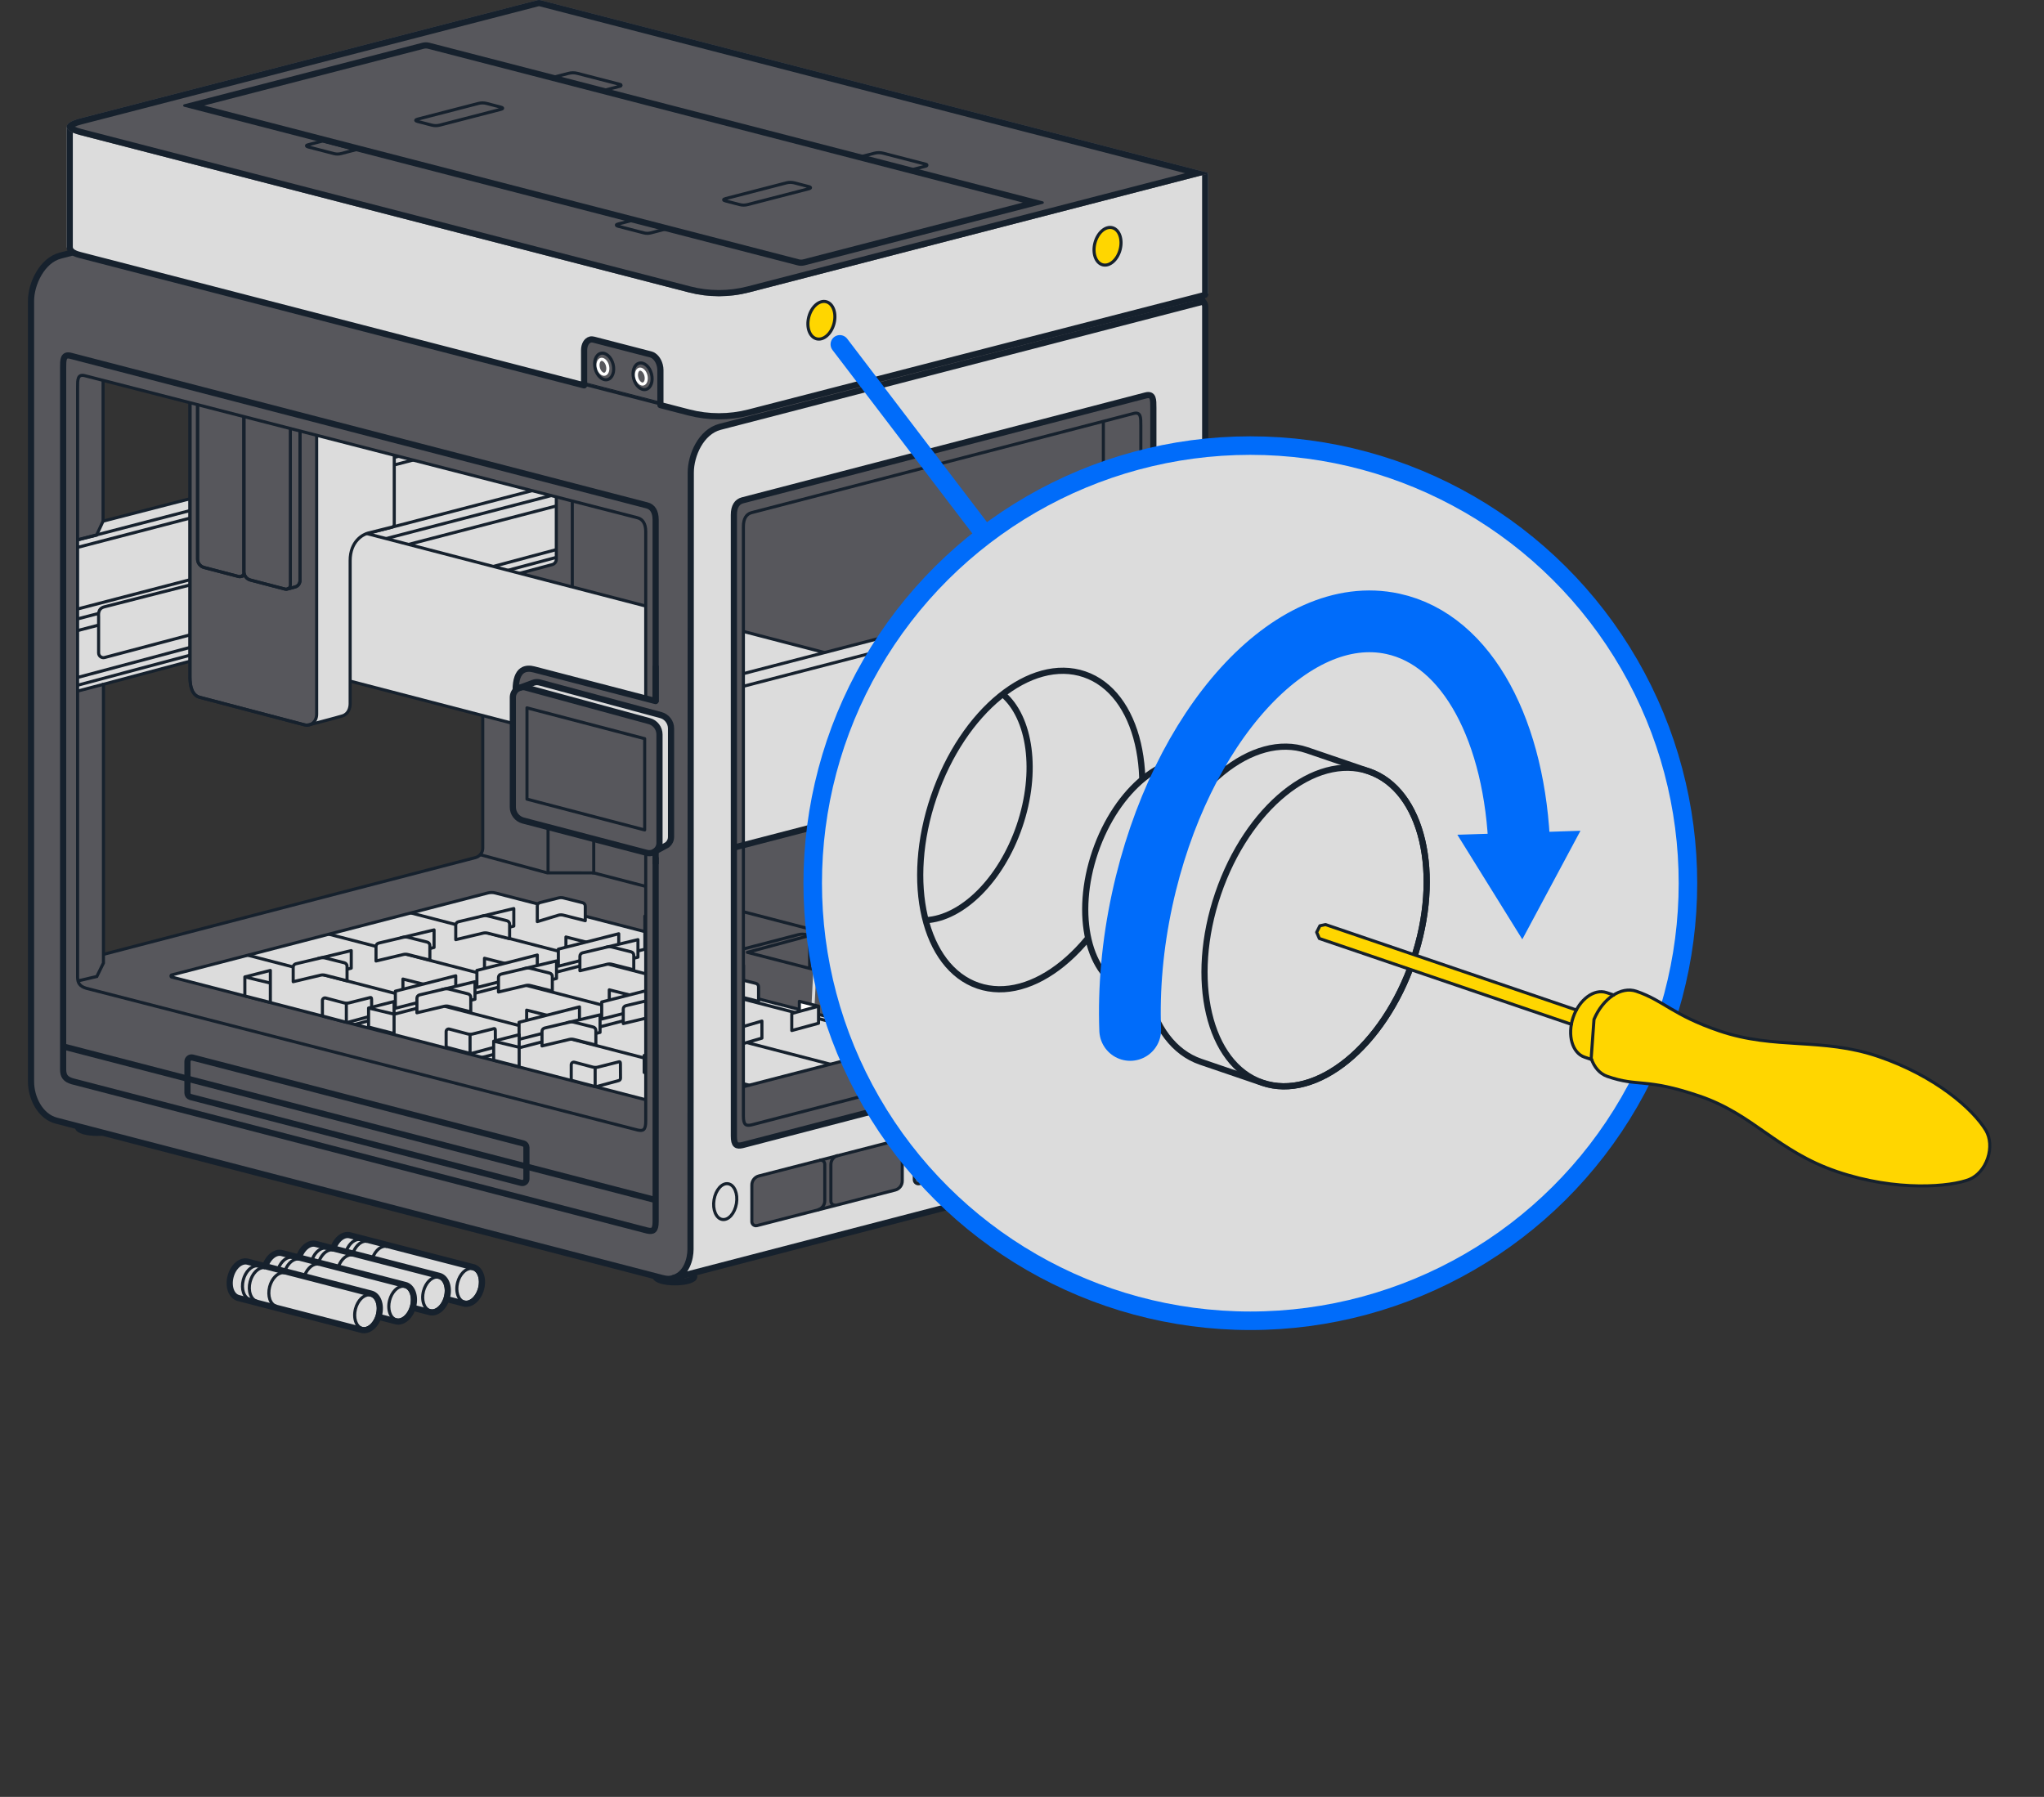 <?xml version="1.0" encoding="UTF-8" standalone="no"?>
<!DOCTYPE svg PUBLIC "-//W3C//DTD SVG 1.1//EN" "http://www.w3.org/Graphics/SVG/1.1/DTD/svg11.dtd">
<svg width="100%" height="100%" viewBox="0 0 331 291" version="1.1" xmlns="http://www.w3.org/2000/svg" xmlns:xlink="http://www.w3.org/1999/xlink" xml:space="preserve" xmlns:serif="http://www.serif.com/" style="fill-rule:evenodd;clip-rule:evenodd;stroke-miterlimit:10;">
    <rect x="0" y="0" width="331" height="291" fill="#333333" stroke="none"/>
    <g transform="matrix(1,0,0,1,-17.347,-47.347)">
        <g>
            <clipPath id="_clip1">
                <rect x="21.872" y="67.971" width="191.144" height="187.54" clip-rule="nonzero"/>
            </clipPath>
            <g clip-path="url(#_clip1)">
                <g transform="matrix(1,0,0,1,95.796,218.438)">
                    <path d="M0,-113.917L-34.059,-122.778L0,-131.639L0,-113.917ZM-0.272,-33.743C-0.272,-33.743 -0.25,-32.522 -1.46,-32.207C-2.67,-31.892 -61.698,-16.536 -61.698,-16.536L-61.698,-60.273L-0.272,-76.656L-0.272,-33.743ZM-61.698,-109.475L-17.857,-98.092L-61.698,-86.709L-61.698,-109.475ZM115.801,-122.615L10.978,-149.834C10.291,-150.013 9.571,-150.013 8.884,-149.834L-68.693,-129.69C-71.635,-128.926 -73.425,-125.122 -73.425,-122.376C-73.424,-119.697 -73.424,1.034 -73.425,4.085C-73.425,6.614 -72.001,9.706 -69.302,10.398C-67.548,10.848 27.74,35.606 28.723,35.861C29.628,36.096 29.993,36.047 30.489,35.921C31.791,35.589 112.446,14.639 113.99,14.238C115.535,13.837 116.719,11.92 116.719,9.543L116.719,-121.427C116.719,-121.986 116.342,-122.474 115.801,-122.615" style="fill:rgb(87,87,92);fill-rule:nonzero;"/>
                </g>
                <g transform="matrix(1,0,0,1,177.674,205.237)">
                    <path d="M0,7.767C0.176,7.721 0.176,7.471 0,7.425L-80.103,-13.273C-80.511,-13.378 -80.939,-13.378 -81.346,-13.273L-132.521,-0.001C-132.697,0.045 -132.697,0.295 -132.521,0.341L-52.564,21.039C-52.157,21.145 -51.729,21.145 -51.321,21.039L0,7.767Z" style="fill:rgb(220,220,220);fill-rule:nonzero;"/>
                </g>
                <g transform="matrix(1,0,0,1,107.435,159.249)">
                    <path d="M0,-46.812L-73.485,-27.312L-74.406,-25.233L-77.458,-24.475L-77.458,0L-1.013,-20.286C-0.416,-20.444 0,-20.985 0,-21.603L0,-46.812Z" style="fill:rgb(220,220,220);fill-rule:nonzero;"/>
                </g>
                <g transform="matrix(1,0,0,1,34.098,141.782)">
                    <path d="M0,60.12L60.238,44.449C60.938,44.267 61.426,43.635 61.426,42.913L61.426,0" style="fill:none;fill-rule:nonzero;stroke:rgb(22,33,45);stroke-width:0.5px;"/>
                </g>
                <g transform="matrix(1,0,0,1,121.915,185.762)">
                    <path d="M0,5.134L-8.433,2.944L-15.95,2.937L-26.805,0" style="fill:none;fill-rule:nonzero;stroke:rgb(22,33,45);stroke-width:0.5px;"/>
                </g>
                <g transform="matrix(1,0,0,1,113.494,161.105)">
                    <path d="M0,27.848L0,0L-7.396,0" style="fill:none;fill-rule:nonzero;stroke:rgb(22,33,45);stroke-width:0.5px;"/>
                </g>
                <g transform="matrix(1,0,0,1,95.524,188.546)">
                    <path d="M0,-30.231L10.574,-27.485L10.574,0" style="fill:none;fill-rule:nonzero;stroke:rgb(22,33,45);stroke-width:0.5px;"/>
                </g>
                <g transform="matrix(-0.967,-0.253,-0.253,0.967,113.909,160.076)">
                    <path d="M-8.562,1.101L0.141,1.101" style="fill:none;fill-rule:nonzero;stroke:rgb(22,33,45);stroke-width:0.5px;"/>
                </g>
                <g transform="matrix(1,0,0,1,121.915,139.956)">
                    <path d="M0,21.124L-11.894,18.035L-19.548,20.077L-19.548,0" style="fill:none;fill-rule:nonzero;stroke:rgb(22,33,45);stroke-width:0.5px;"/>
                </g>
                <g transform="matrix(0,-1,-1,0,124.715,143.298)">
                    <path d="M-14.694,14.694L14.694,14.694" style="fill:none;fill-rule:nonzero;stroke:rgb(22,33,45);stroke-width:0.5px;"/>
                </g>
                <g transform="matrix(1,0,0,1,29.976,127.818)">
                    <path d="M0,78.378L3.052,77.664L4.122,75.483L4.122,30.347L76.796,10.964C77.187,10.86 77.458,10.506 77.458,10.102L77.458,0" style="fill:none;fill-rule:nonzero;stroke:rgb(22,33,45);stroke-width:0.5px;"/>
                </g>
                <g transform="matrix(1,0,0,1,34.039,131.744)">
                    <path d="M0,-22.796L0,0L44.286,-11.41" style="fill:none;fill-rule:nonzero;stroke:rgb(22,33,45);stroke-width:0.5px;"/>
                </g>
                <g transform="matrix(1,0,0,1,29.91,131.743)">
                    <path d="M0,3.03L3.074,2.273L4.129,0" style="fill:none;fill-rule:nonzero;stroke:rgb(22,33,45);stroke-width:0.5px;"/>
                </g>
                <g transform="matrix(1,0,0,1,61.385,72.309)">
                    <path d="M0,23.442L36.283,14.002C36.758,13.879 37.172,13.587 37.45,13.182L40.852,8.212C41.084,7.873 41.208,7.472 41.208,7.062L41.208,0" style="fill:none;fill-rule:nonzero;stroke:rgb(22,33,45);stroke-width:0.5px;"/>
                </g>
                <g transform="matrix(0,-1,-1,0,116.115,92.893)">
                    <path d="M-13.522,13.522L13.522,13.522" style="fill:none;fill-rule:nonzero;stroke:rgb(22,33,45);stroke-width:0.5px;"/>
                </g>
                <g transform="matrix(0.968,0.251,0.251,-0.968,106.838,65.967)">
                    <path d="M-1.446,-11.316L88.544,-11.316" style="fill:none;fill-rule:nonzero;stroke:rgb(22,33,45);stroke-width:0.5px;"/>
                </g>
                <g transform="matrix(1,0,0,1,176.202,77.179)">
                    <path d="M0,25.502L-70.546,7.172C-70.936,7.07 -71.209,6.718 -71.209,6.315L-71.209,0" style="fill:none;fill-rule:nonzero;stroke:rgb(22,33,45);stroke-width:0.5px;"/>
                </g>
                <g transform="matrix(0,1,1,0,104.658,95.659)">
                    <path d="M-8.861,-8.861L8.861,-8.861" style="fill:none;fill-rule:nonzero;stroke:rgb(22,33,45);stroke-width:0.5px;"/>
                </g>
                <g transform="matrix(0,-1,-1,0,121.451,96.906)">
                    <path d="M-11.431,11.431L11.431,11.431" style="fill:none;fill-rule:nonzero;stroke:rgb(22,33,45);stroke-width:0.5px;"/>
                </g>
                <g transform="matrix(-0.969,0.248,0.248,0.969,52.572,99.132)">
                    <path d="M-53.361,-6.728L0.848,-6.728" style="fill:none;fill-rule:nonzero;stroke:rgb(22,33,45);stroke-width:0.5px;"/>
                </g>
                <g transform="matrix(0,1,1,0,203.583,176.637)">
                    <path d="M-7.562,-7.562L7.562,-7.562" style="fill:none;fill-rule:nonzero;stroke:rgb(22,33,45);stroke-width:0.5px;"/>
                </g>
                <g transform="matrix(0.968,0.251,0.251,-0.968,175.108,172.494)">
                    <path d="M-4.185,-4.558L16.638,-4.558C17.163,-4.558 17.623,-4.914 17.755,-5.423L24.855,-32.767L35.692,-32.768" style="fill:none;fill-rule:nonzero;stroke:rgb(22,33,45);stroke-width:0.5px;"/>
                </g>
                <g transform="matrix(0.968,0.251,0.251,-0.968,140.322,188.539)">
                    <path d="M-0.882,-6.907L54.08,-6.907" style="fill:none;fill-rule:nonzero;stroke:rgb(22,33,45);stroke-width:0.5px;"/>
                </g>
                <g transform="matrix(0.968,0.251,0.251,-0.968,175.415,172.068)">
                    <path d="M-0.359,-2.812L22.019,-2.812" style="fill:none;fill-rule:nonzero;stroke:rgb(22,33,45);stroke-width:0.5px;"/>
                </g>
                <g transform="matrix(0,1,1,0,208.822,128.378)">
                    <path d="M-12.801,-12.801L12.801,-12.801" style="fill:none;fill-rule:nonzero;stroke:rgb(22,33,45);stroke-width:0.5px;"/>
                </g>
                <g transform="matrix(0.968,0.251,0.251,-0.968,191.473,181.734)">
                    <path d="M-0.185,-1.449L11.346,-1.449" style="fill:none;fill-rule:nonzero;stroke:rgb(22,33,45);stroke-width:0.5px;"/>
                </g>
                <g transform="matrix(-0.967,0.254,0.254,0.967,30.182,159.755)">
                    <path d="M-4.192,-0.542L0.07,-0.542" style="fill:none;fill-rule:nonzero;stroke:rgb(22,33,45);stroke-width:0.5px;"/>
                </g>
                <g transform="matrix(0.968,-0.252,-0.252,-0.968,33.662,144.105)">
                    <path d="M-1.278,9.976L77.86,9.977" style="fill:none;fill-rule:nonzero;stroke:rgb(22,33,45);stroke-width:0.5px;"/>
                </g>
                <g transform="matrix(0.968,-0.252,-0.252,-0.968,33.662,145.326)">
                    <path d="M-1.278,9.976L77.86,9.977" style="fill:none;fill-rule:nonzero;stroke:rgb(22,33,45);stroke-width:0.5px;"/>
                </g>
                <g transform="matrix(0.966,-0.258,-0.258,-0.966,33.898,167.971)">
                    <path d="M-1.36,10.358L78.885,10.358" style="fill:none;fill-rule:nonzero;stroke:rgb(22,33,45);stroke-width:0.5px;"/>
                </g>
                <g transform="matrix(0.966,-0.258,-0.258,-0.966,33.884,166.697)">
                    <path d="M-1.355,10.34L78.88,10.339" style="fill:none;fill-rule:nonzero;stroke:rgb(22,33,45);stroke-width:0.5px;"/>
                </g>
                <g transform="matrix(0.968,-0.252,-0.252,-0.968,33.662,156.908)">
                    <path d="M-1.278,9.976L77.86,9.977" style="fill:none;fill-rule:nonzero;stroke:rgb(22,33,45);stroke-width:0.5px;"/>
                </g>
                <g transform="matrix(0.968,-0.252,-0.252,-0.968,33.662,155.303)">
                    <path d="M-1.278,9.976L77.86,9.977" style="fill:none;fill-rule:nonzero;stroke:rgb(22,33,45);stroke-width:0.5px;"/>
                </g>
                <g transform="matrix(0.968,-0.252,-0.252,-0.968,33.709,158.916)">
                    <path d="M-1.294,10.1L78.819,10.1" style="fill:none;fill-rule:nonzero;stroke:rgb(22,33,45);stroke-width:0.5px;"/>
                </g>
                <g transform="matrix(0,-1,-1,0,126.645,250.954)">
                    <ellipse cx="-3.126" cy="0" rx="0.93" ry="3.126" style="fill:none;stroke:rgb(22,33,45);stroke-width:1px;"/>
                </g>
                <g transform="matrix(0,-1,-1,0,33.103,226.748)">
                    <ellipse cx="-3.126" cy="0" rx="0.93" ry="3.126" style="fill:none;stroke:rgb(22,33,45);stroke-width:1px;"/>
                </g>
                <g transform="matrix(0,-1,-1,0,196.921,232.606)">
                    <ellipse cx="-3.126" cy="0" rx="0.93" ry="3.126" style="fill:none;stroke:rgb(22,33,45);stroke-width:1px;"/>
                </g>
                <g transform="matrix(1,0,0,1,177.674,205.237)">
                    <path d="M0,7.767C0.176,7.721 0.176,7.471 0,7.425L-80.103,-13.273C-80.511,-13.378 -80.939,-13.378 -81.346,-13.273L-132.521,-0.001C-132.697,0.045 -132.697,0.295 -132.521,0.341L-52.564,21.039C-52.157,21.145 -51.729,21.145 -51.321,21.039L0,7.767Z" style="fill:none;fill-rule:nonzero;stroke:rgb(22,33,45);stroke-width:0.5px;"/>
                </g>
                <g transform="matrix(0.968,-0.251,-0.251,-0.968,77.33,219.617)">
                    <path d="M-0.868,6.805L53.351,6.806" style="fill:none;fill-rule:nonzero;stroke:rgb(22,33,45);stroke-width:0.5px;"/>
                </g>
                <g transform="matrix(0.968,-0.251,-0.251,-0.968,97.963,224.96)">
                    <path d="M-0.868,6.808L53.37,6.808" style="fill:none;fill-rule:nonzero;stroke:rgb(22,33,45);stroke-width:0.5px;"/>
                </g>
                <g transform="matrix(-0.968,-0.251,-0.251,0.968,87.825,185.335)">
                    <path d="M-82.562,10.532L1.343,10.532" style="fill:none;fill-rule:nonzero;stroke:rgb(22,33,45);stroke-width:0.5px;"/>
                </g>
                <g transform="matrix(-0.968,-0.251,-0.251,0.968,74.547,188.78)">
                    <path d="M-82.543,10.53L1.343,10.53" style="fill:none;fill-rule:nonzero;stroke:rgb(22,33,45);stroke-width:0.5px;"/>
                </g>
                <g transform="matrix(-0.968,-0.251,-0.251,0.968,61.421,192.187)">
                    <path d="M-82.524,10.527L1.343,10.527" style="fill:none;fill-rule:nonzero;stroke:rgb(22,33,45);stroke-width:0.5px;"/>
                </g>
                <g transform="matrix(1,0,0,1,176.993,201.267)">
                    <path d="M0,11.913L-0.199,5.458C-0.208,5.142 -0.426,4.87 -0.732,4.79L-29.055,-2.556C-29.485,-2.667 -29.936,-2.667 -30.365,-2.555L-39.397,-0.204C-39.713,-0.121 -39.94,0.156 -39.958,0.482L-40.293,6.533C-40.306,6.773 -40.149,6.989 -39.917,7.051L-11.097,14.485C-10.743,14.579 -10.371,14.58 -10.017,14.489L0,11.913Z" style="fill:rgb(87,87,92);fill-rule:nonzero;stroke:rgb(22,33,45);stroke-width:0.5px;"/>
                </g>
                <g transform="matrix(1,0,0,1,175.913,201.446)">
                    <path d="M0,4.521L-9.469,7.001C-9.919,7.119 -10.391,7.12 -10.842,7.004L-37.538,0.129L-27.452,-2.599L-27.457,2.725" style="fill:none;fill-rule:nonzero;stroke:rgb(22,33,45);stroke-width:0.5px;stroke-linecap:round;stroke-linejoin:round;"/>
                </g>
                <g transform="matrix(0.044,-0.999,-0.999,-0.044,168.298,212.44)">
                    <path d="M-2.58,2.697L2.818,2.697" style="fill:none;fill-rule:nonzero;stroke:rgb(22,33,45);stroke-width:0.5px;stroke-linecap:round;stroke-linejoin:round;"/>
                </g>
                <g transform="matrix(1,0,0,1,148.957,201.122)">
                    <path d="M0,10.083L0.35,3.151L9.883,0" style="fill:none;fill-rule:nonzero;stroke:rgb(220,220,220);stroke-width:0.5px;stroke-linecap:round;stroke-linejoin:round;"/>
                </g>
                <g transform="matrix(1,0,0,1,73.283,208.889)">
                    <path d="M0,3.977L-3.486,3.057C-3.627,3.02 -3.725,2.893 -3.725,2.747L-3.725,0.483C-3.725,0.209 -3.465,0.009 -3.2,0.079L-0.249,0.86C0.013,0.929 0.288,0.935 0.553,0.878L3.973,0.016C4.109,-0.019 4.239,-0.047 4.239,0.305C4.239,0.576 4.249,2.017 4.254,2.666C4.255,2.854 4.126,3.015 3.943,3.058L0.516,3.984C0.346,4.024 0.169,4.022 0,3.977Z" style="fill:rgb(220,220,220);fill-rule:nonzero;stroke:rgb(22,33,45);stroke-width:0.5px;stroke-linejoin:round;"/>
                </g>
                <g transform="matrix(0,-1,-1,0,74.865,211.338)">
                    <path d="M-1.432,1.432L1.432,1.432" style="fill:none;fill-rule:nonzero;stroke:rgb(22,33,45);stroke-width:0.5px;"/>
                </g>
                <g transform="matrix(1,0,0,1,68.768,203.007)">
                    <path d="M0,-0.409L5.459,-1.714L5.459,1.127L4.779,1.305" style="fill:rgb(220,220,220);fill-rule:nonzero;stroke:rgb(22,33,45);stroke-width:0.5px;stroke-linejoin:round;"/>
                </g>
                <g transform="matrix(1,0,0,1,73.547,204.929)">
                    <path d="M0,-1.105L0,1.25L-3.548,0.352C-3.798,0.288 -4.059,0.288 -4.309,0.349L-8.721,1.399L-8.721,-0.954C-8.721,-1.212 -8.545,-1.437 -8.295,-1.499L-4.321,-2.44C-4.063,-2.504 -3.794,-2.503 -3.536,-2.439L-0.438,-1.666C-0.181,-1.602 0,-1.37 0,-1.105Z" style="fill:rgb(220,220,220);fill-rule:nonzero;stroke:rgb(22,33,45);stroke-width:0.5px;stroke-linejoin:round;"/>
                </g>
                <g transform="matrix(1,0,0,1,82.179,199.654)">
                    <path d="M0,-0.409L5.459,-1.714L5.459,1.127L4.779,1.305" style="fill:rgb(220,220,220);fill-rule:nonzero;stroke:rgb(22,33,45);stroke-width:0.5px;stroke-linejoin:round;"/>
                </g>
                <g transform="matrix(1,0,0,1,86.958,201.577)">
                    <path d="M0,-1.105L0,1.25L-3.548,0.352C-3.798,0.288 -4.059,0.288 -4.309,0.349L-8.721,1.399L-8.721,-0.954C-8.721,-1.212 -8.545,-1.437 -8.295,-1.499L-4.321,-2.44C-4.063,-2.504 -3.794,-2.503 -3.536,-2.439L-0.438,-1.666C-0.181,-1.602 0,-1.37 0,-1.105Z" style="fill:rgb(220,220,220);fill-rule:nonzero;stroke:rgb(22,33,45);stroke-width:0.5px;stroke-linejoin:round;"/>
                </g>
                <g transform="matrix(1,0,0,1,95.092,196.196)">
                    <path d="M0,-0.409L5.459,-1.714L5.459,1.127L4.779,1.305" style="fill:rgb(220,220,220);fill-rule:nonzero;stroke:rgb(22,33,45);stroke-width:0.5px;stroke-linejoin:round;"/>
                </g>
                <g transform="matrix(1,0,0,1,99.871,198.118)">
                    <path d="M0,-1.105L0,1.25L-3.548,0.352C-3.798,0.288 -4.059,0.288 -4.309,0.349L-8.721,1.399L-8.721,-0.954C-8.721,-1.212 -8.545,-1.437 -8.295,-1.499L-4.321,-2.44C-4.063,-2.504 -3.794,-2.503 -3.536,-2.439L-0.438,-1.666C-0.181,-1.602 0,-1.37 0,-1.105Z" style="fill:rgb(220,220,220);fill-rule:nonzero;stroke:rgb(22,33,45);stroke-width:0.5px;stroke-linejoin:round;"/>
                </g>
                <g transform="matrix(1,0,0,1,112.126,195.2)">
                    <path d="M0,-1.105L0,1.25L-3.548,0.352C-3.798,0.288 -4.059,0.288 -4.309,0.349L-7.769,1.399L-7.769,-1.134C-7.769,-1.392 -7.593,-1.617 -7.342,-1.679L-4.321,-2.44C-4.063,-2.504 -3.794,-2.503 -3.536,-2.439L-0.438,-1.666C-0.181,-1.602 0,-1.37 0,-1.105Z" style="fill:rgb(220,220,220);fill-rule:nonzero;stroke:rgb(22,33,45);stroke-width:0.5px;stroke-linejoin:round;"/>
                </g>
                <g transform="matrix(-0.969,-0.247,-0.247,0.969,121.456,199.28)">
                    <path d="M-3.684,-3.546L0.578,-3.546L-0.706,1.484L-4.446,-0.559L-3.684,-3.546Z" style="fill:white;fill-rule:nonzero;stroke:rgb(22,33,45);stroke-width:0.5px;stroke-linejoin:round;"/>
                </g>
                <g transform="matrix(-0.972,0.234,0.234,0.972,121.947,198.22)">
                    <path d="M-4.188,-0.497L0.059,-0.498" style="fill:none;fill-rule:nonzero;stroke:rgb(22,33,45);stroke-width:0.5px;stroke-linejoin:round;"/>
                </g>
                <g transform="matrix(1,0,0,1,131.607,199.924)">
                    <path d="M0,-0.967L0,1.388L-3.548,0.49C-3.798,0.426 -4.059,0.426 -4.309,0.487L-7.769,1.399L-7.769,-0.996C-7.769,-1.254 -7.593,-1.479 -7.342,-1.541L-4.321,-2.302C-4.063,-2.366 -3.794,-2.365 -3.536,-2.301L-0.438,-1.528C-0.181,-1.464 0,-1.232 0,-0.967Z" style="fill:white;fill-rule:nonzero;stroke:rgb(22,33,45);stroke-width:0.5px;stroke-linejoin:round;"/>
                </g>
                <g transform="matrix(0.969,-0.247,-0.247,-0.969,56.682,206.114)">
                    <path d="M0.445,0.463L4.707,0.463L3.423,-4.567L-0.317,-2.524L0.445,0.463Z" style="fill:rgb(220,220,220);fill-rule:nonzero;stroke:rgb(22,33,45);stroke-width:0.5px;stroke-linejoin:round;"/>
                </g>
                <g transform="matrix(0.972,0.234,0.234,-0.972,57.173,205.086)">
                    <path d="M-0.059,-0.498L4.188,-0.497" style="fill:none;fill-rule:nonzero;stroke:rgb(22,33,45);stroke-width:0.5px;stroke-linejoin:round;"/>
                </g>
                <g transform="matrix(1,0,0,1,86.598,207.263)">
                    <path d="M0,-0.356L-4.001,-1.366L-4.001,1.01" style="fill:rgb(220,220,220);fill-rule:nonzero;stroke:rgb(22,33,45);stroke-width:0.5px;stroke-linejoin:round;"/>
                </g>
                <g transform="matrix(-0.969,0.247,0.247,0.969,81.489,209.078)">
                    <path d="M-9.595,1.472L0.498,1.472L-0.185,-1.205L-10.278,-1.205L-9.595,1.472Z" style="fill:rgb(220,220,220);fill-rule:nonzero;stroke:rgb(22,33,45);stroke-width:0.5px;stroke-linejoin:round;"/>
                </g>
                <g transform="matrix(1,0,0,1,93.318,213.924)">
                    <path d="M0,3.977L-3.486,3.057C-3.627,3.02 -3.725,2.893 -3.725,2.747L-3.725,0.483C-3.725,0.209 -3.465,0.009 -3.2,0.079L-0.249,0.86C0.013,0.929 0.288,0.935 0.553,0.878L3.973,0.016C4.109,-0.019 4.239,-0.047 4.239,0.305C4.239,0.576 4.249,2.017 4.254,2.666C4.255,2.854 4.126,3.015 3.943,3.058L0.516,3.984C0.346,4.024 0.169,4.022 0,3.977Z" style="fill:rgb(220,220,220);fill-rule:nonzero;stroke:rgb(22,33,45);stroke-width:0.5px;stroke-linejoin:round;"/>
                </g>
                <g transform="matrix(0,-1,-1,0,94.899,216.374)">
                    <path d="M-1.432,1.432L1.432,1.432" style="fill:none;fill-rule:nonzero;stroke:rgb(22,33,45);stroke-width:0.5px;"/>
                </g>
                <g transform="matrix(1,0,0,1,88.803,208.042)">
                    <path d="M0,-0.409L5.459,-1.714L5.459,1.127L4.779,1.305" style="fill:rgb(220,220,220);fill-rule:nonzero;stroke:rgb(22,33,45);stroke-width:0.5px;stroke-linejoin:round;"/>
                </g>
                <g transform="matrix(1,0,0,1,93.582,209.964)">
                    <path d="M0,-1.105L0,1.25L-3.548,0.352C-3.798,0.288 -4.059,0.288 -4.309,0.349L-8.721,1.399L-8.721,-0.954C-8.721,-1.212 -8.545,-1.437 -8.295,-1.499L-4.321,-2.44C-4.063,-2.504 -3.794,-2.503 -3.536,-2.439L-0.438,-1.666C-0.181,-1.602 0,-1.37 0,-1.105Z" style="fill:rgb(220,220,220);fill-rule:nonzero;stroke:rgb(22,33,45);stroke-width:0.5px;stroke-linejoin:round;"/>
                </g>
                <g transform="matrix(1,0,0,1,99.805,203.898)">
                    <path d="M0,-0.356L-4.001,-1.366L-4.001,1.01" style="fill:rgb(220,220,220);fill-rule:nonzero;stroke:rgb(22,33,45);stroke-width:0.5px;stroke-linejoin:round;"/>
                </g>
                <g transform="matrix(-0.969,0.247,0.247,0.969,94.696,205.714)">
                    <path d="M-9.595,1.472L0.498,1.472L-0.185,-1.205L-10.278,-1.205L-9.595,1.472Z" style="fill:rgb(220,220,220);fill-rule:nonzero;stroke:rgb(22,33,45);stroke-width:0.5px;stroke-linejoin:round;"/>
                </g>
                <g transform="matrix(1,0,0,1,102.01,204.677)">
                    <path d="M0,-0.409L5.459,-1.714L5.459,1.127L4.779,1.305" style="fill:rgb(220,220,220);fill-rule:nonzero;stroke:rgb(22,33,45);stroke-width:0.5px;stroke-linejoin:round;"/>
                </g>
                <g transform="matrix(1,0,0,1,106.789,206.6)">
                    <path d="M0,-1.105L0,1.25L-3.548,0.352C-3.798,0.288 -4.059,0.288 -4.309,0.349L-8.721,1.399L-8.721,-0.954C-8.721,-1.212 -8.545,-1.437 -8.295,-1.499L-4.321,-2.44C-4.063,-2.504 -3.794,-2.503 -3.536,-2.439L-0.438,-1.666C-0.181,-1.602 0,-1.37 0,-1.105Z" style="fill:rgb(220,220,220);fill-rule:nonzero;stroke:rgb(22,33,45);stroke-width:0.5px;stroke-linejoin:round;"/>
                </g>
                <g transform="matrix(1,0,0,1,120.014,209.011)">
                    <path d="M0,-0.356L-4.001,-1.366L-4.001,1.01" style="fill:rgb(220,220,220);fill-rule:nonzero;stroke:rgb(22,33,45);stroke-width:0.5px;stroke-linejoin:round;"/>
                </g>
                <g transform="matrix(-0.969,0.247,0.247,0.969,114.905,210.826)">
                    <path d="M-9.595,1.472L0.498,1.472L-0.185,-1.205L-10.278,-1.205L-9.595,1.472Z" style="fill:rgb(220,220,220);fill-rule:nonzero;stroke:rgb(22,33,45);stroke-width:0.5px;stroke-linejoin:round;"/>
                </g>
                <g transform="matrix(1,0,0,1,122.219,209.79)">
                    <path d="M0,-0.409L5.459,-1.714L5.459,1.127L4.779,1.305" style="fill:rgb(220,220,220);fill-rule:nonzero;stroke:rgb(22,33,45);stroke-width:0.5px;stroke-linejoin:round;"/>
                </g>
                <g transform="matrix(1,0,0,1,126.998,211.712)">
                    <path d="M0,-1.105L0,1.25L-3.548,0.352C-3.798,0.288 -4.059,0.288 -4.309,0.349L-8.721,1.399L-8.721,-0.954C-8.721,-1.212 -8.545,-1.437 -8.295,-1.499L-4.321,-2.44C-4.063,-2.504 -3.794,-2.503 -3.536,-2.439L-0.438,-1.666C-0.181,-1.602 0,-1.37 0,-1.105Z" style="fill:rgb(220,220,220);fill-rule:nonzero;stroke:rgb(22,33,45);stroke-width:0.5px;stroke-linejoin:round;"/>
                </g>
                <g transform="matrix(1,0,0,1,112.993,200.453)">
                    <path d="M0,-0.356L-4.001,-1.366L-4.001,1.01" style="fill:rgb(220,220,220);fill-rule:nonzero;stroke:rgb(22,33,45);stroke-width:0.5px;stroke-linejoin:round;"/>
                </g>
                <g transform="matrix(-0.969,0.247,0.247,0.969,107.884,202.268)">
                    <path d="M-9.595,1.472L0.498,1.472L-0.185,-1.205L-10.278,-1.205L-9.595,1.472Z" style="fill:rgb(220,220,220);fill-rule:nonzero;stroke:rgb(22,33,45);stroke-width:0.5px;stroke-linejoin:round;"/>
                </g>
                <g transform="matrix(1,0,0,1,115.198,201.231)">
                    <path d="M0,-0.409L5.459,-1.714L5.459,1.127L4.779,1.305" style="fill:rgb(220,220,220);fill-rule:nonzero;stroke:rgb(22,33,45);stroke-width:0.5px;stroke-linejoin:round;"/>
                </g>
                <g transform="matrix(1,0,0,1,119.977,203.154)">
                    <path d="M0,-1.105L0,1.25L-3.548,0.352C-3.798,0.288 -4.059,0.288 -4.309,0.349L-8.721,1.399L-8.721,-0.954C-8.721,-1.212 -8.545,-1.437 -8.295,-1.499L-4.321,-2.44C-4.063,-2.504 -3.794,-2.503 -3.536,-2.439L-0.438,-1.666C-0.181,-1.602 0,-1.37 0,-1.105Z" style="fill:rgb(220,220,220);fill-rule:nonzero;stroke:rgb(22,33,45);stroke-width:0.5px;stroke-linejoin:round;"/>
                </g>
                <g transform="matrix(1,0,0,1,133.203,205.565)">
                    <path d="M0,-0.356L-4.001,-1.366L-4.001,1.01" style="fill:white;fill-rule:nonzero;stroke:rgb(22,33,45);stroke-width:0.5px;stroke-linejoin:round;"/>
                </g>
                <g transform="matrix(-0.969,0.247,0.247,0.969,128.093,207.38)">
                    <path d="M-9.595,1.472L0.498,1.472L-0.185,-1.205L-10.278,-1.205L-9.595,1.472Z" style="fill:white;fill-rule:nonzero;stroke:rgb(22,33,45);stroke-width:0.5px;stroke-linejoin:round;"/>
                </g>
                <g transform="matrix(1,0,0,1,140.186,208.266)">
                    <path d="M0,-1.105L0,1.25L-3.548,0.352C-3.798,0.288 -4.059,0.288 -4.309,0.349L-8.721,1.399L-8.721,-0.954C-8.721,-1.212 -8.545,-1.437 -8.295,-1.499L-4.321,-2.44C-4.063,-2.504 -3.794,-2.503 -3.536,-2.439L-0.438,-1.666C-0.181,-1.602 0,-1.37 0,-1.105Z" style="fill:rgb(220,220,220);fill-rule:nonzero;stroke:rgb(22,33,45);stroke-width:0.5px;stroke-linejoin:round;"/>
                </g>
                <g transform="matrix(0.969,-0.247,-0.247,-0.969,76.717,211.149)">
                    <path d="M0.445,0.463L4.707,0.463L3.423,-4.567L-0.317,-2.524L0.445,0.463Z" style="fill:rgb(220,220,220);fill-rule:nonzero;stroke:rgb(22,33,45);stroke-width:0.5px;stroke-linejoin:round;"/>
                </g>
                <g transform="matrix(0.972,0.234,0.234,-0.972,77.208,210.121)">
                    <path d="M-0.059,-0.498L4.188,-0.497" style="fill:none;fill-rule:nonzero;stroke:rgb(22,33,45);stroke-width:0.5px;stroke-linejoin:round;"/>
                </g>
                <g transform="matrix(1,0,0,1,106.633,212.298)">
                    <path d="M0,-0.356L-4.001,-1.366L-4.001,1.01" style="fill:rgb(220,220,220);fill-rule:nonzero;stroke:rgb(22,33,45);stroke-width:0.5px;stroke-linejoin:round;"/>
                </g>
                <g transform="matrix(-0.969,0.247,0.247,0.969,101.524,214.113)">
                    <path d="M-9.595,1.472L0.498,1.472L-0.185,-1.205L-10.278,-1.205L-9.595,1.472Z" style="fill:rgb(220,220,220);fill-rule:nonzero;stroke:rgb(22,33,45);stroke-width:0.5px;stroke-linejoin:round;"/>
                </g>
                <g transform="matrix(1,0,0,1,113.575,219.293)">
                    <path d="M0,3.977L-3.486,3.057C-3.627,3.02 -3.725,2.893 -3.725,2.747L-3.725,0.483C-3.725,0.209 -3.465,0.009 -3.2,0.079L-0.249,0.86C0.013,0.929 0.288,0.935 0.553,0.878L3.973,0.016C4.109,-0.019 4.239,-0.047 4.239,0.305C4.239,0.576 4.249,2.017 4.254,2.666C4.255,2.854 4.126,3.015 3.943,3.058L0.516,3.984C0.346,4.024 0.169,4.022 0,3.977Z" style="fill:rgb(220,220,220);fill-rule:nonzero;stroke:rgb(22,33,45);stroke-width:0.5px;stroke-linejoin:round;"/>
                </g>
                <g transform="matrix(0,-1,-1,0,115.157,221.742)">
                    <path d="M-1.432,1.432L1.432,1.432" style="fill:none;fill-rule:nonzero;stroke:rgb(22,33,45);stroke-width:0.5px;"/>
                </g>
                <g transform="matrix(1,0,0,1,109.06,213.41)">
                    <path d="M0,-0.409L5.459,-1.714L5.459,1.127L4.779,1.305" style="fill:rgb(220,220,220);fill-rule:nonzero;stroke:rgb(22,33,45);stroke-width:0.5px;stroke-linejoin:round;"/>
                </g>
                <g transform="matrix(1,0,0,1,113.84,215.333)">
                    <path d="M0,-1.105L0,1.25L-3.548,0.352C-3.798,0.288 -4.059,0.288 -4.309,0.349L-8.721,1.399L-8.721,-0.954C-8.721,-1.212 -8.545,-1.437 -8.295,-1.499L-4.321,-2.44C-4.063,-2.504 -3.794,-2.503 -3.536,-2.439L-0.438,-1.666C-0.181,-1.602 0,-1.37 0,-1.105Z" style="fill:rgb(220,220,220);fill-rule:nonzero;stroke:rgb(22,33,45);stroke-width:0.5px;stroke-linejoin:round;"/>
                </g>
                <g transform="matrix(0.969,-0.247,-0.247,-0.969,96.974,216.518)">
                    <path d="M0.445,0.463L4.707,0.463L3.423,-4.567L-0.317,-2.524L0.445,0.463Z" style="fill:rgb(220,220,220);fill-rule:nonzero;stroke:rgb(22,33,45);stroke-width:0.5px;stroke-linejoin:round;"/>
                </g>
                <g transform="matrix(0.972,0.234,0.234,-0.972,97.465,215.489)">
                    <path d="M-0.059,-0.498L4.188,-0.497" style="fill:none;fill-rule:nonzero;stroke:rgb(22,33,45);stroke-width:0.5px;stroke-linejoin:round;"/>
                </g>
                <g transform="matrix(1,0,0,1,126.89,217.667)">
                    <path d="M0,-0.356L-4.001,-1.366L-4.001,1.01" style="fill:white;fill-rule:nonzero;stroke:rgb(22,33,45);stroke-width:0.5px;stroke-linejoin:round;"/>
                </g>
                <g transform="matrix(-0.96,0.279,0.279,0.96,121.766,219.407)">
                    <path d="M-7.891,1.53L0.552,1.53L-0.218,-1.122L-8.661,-1.122L-7.891,1.53Z" style="fill:white;fill-rule:nonzero;stroke:rgb(22,33,45);stroke-width:0.5px;stroke-linejoin:round;"/>
                </g>
                <g transform="matrix(1,0,0,1,137.851,214.459)">
                    <path d="M0,-0.356L-4.001,-1.366L-4.001,1.01" style="fill:rgb(220,220,220);fill-rule:nonzero;stroke:rgb(22,33,45);stroke-width:0.5px;stroke-linejoin:round;"/>
                </g>
                <g transform="matrix(-0.96,0.279,0.279,0.96,132.727,216.2)">
                    <path d="M-7.891,1.53L0.552,1.53L-0.218,-1.122L-8.661,-1.122L-7.891,1.53Z" style="fill:rgb(220,220,220);fill-rule:nonzero;stroke:rgb(22,33,45);stroke-width:0.5px;stroke-linejoin:round;"/>
                </g>
                <g transform="matrix(1,0,0,1,149.896,211.091)">
                    <path d="M0,-0.794L-3.103,-1.585L-3.103,0.791" style="fill:white;fill-rule:nonzero;stroke:rgb(22,33,45);stroke-width:0.5px;stroke-linejoin:round;"/>
                </g>
                <g transform="matrix(-0.965,0.262,0.262,0.965,145.434,212.07)">
                    <path d="M-4.046,2.125L0.441,2.125L-0.284,-0.54L-4.771,-0.54L-4.046,2.125Z" style="fill:rgb(220,220,220);fill-rule:nonzero;stroke:rgb(22,33,45);stroke-width:0.5px;stroke-linejoin:round;"/>
                </g>
                <g transform="matrix(1,0,0,1,56.757,134.816)">
                    <path d="M0,13.06L-0.175,-5.354C-0.175,-5.768 -0.551,-6.08 -0.958,-6.002C-1.547,-5.89 -2.695,-5.524 -3.002,-5.456C-3.537,-5.337 -5.144,-4.721 -5.144,-1.513L-5.144,3.093C-5.144,4.103 -5.322,6.42 -7.401,6.954C-9.48,7.489 -21.48,10.519 -22.55,10.816C-23.619,11.113 -23.441,12.123 -23.441,12.479L-23.441,18.263C-23.441,18.77 -22.962,19.14 -22.472,19.013L0,13.06Z" style="fill:rgb(220,220,220);fill-rule:nonzero;stroke:rgb(22,33,45);stroke-width:0.5px;"/>
                </g>
                <g transform="matrix(1,0,0,1,143.509,128.621)">
                    <path d="M0,47.08L-88.901,23.979C-90.564,23.561 -90.951,22.224 -90.951,20.917L-90.951,3.987C-90.951,1.343 -89.673,0.69 -88.901,0.511C-88.313,0.376 -87.284,0.14 -86.828,0.035C-86.676,0 -86.52,0.003 -86.369,0.042L10.944,25.331" style="fill:rgb(220,220,220);fill-rule:nonzero;stroke:rgb(22,33,45);stroke-width:0.5px;"/>
                </g>
                <g transform="matrix(1,0,0,1,79.324,160.359)">
                    <path d="M0,-65.485L-16.722,-69.775C-16.985,-69.842 -17.424,-69.917 -17.748,-69.815L-30.223,-66.576C-30.272,-66.565 -30.322,-66.555 -30.366,-66.539L-30.431,-66.522L-30.428,-66.508C-31.099,-66.218 -31.213,-65.367 -31.213,-64.704L-31.213,-3.375C-31.213,-1.883 -30.889,-0.416 -29.624,-0.084L-12.724,4.357C-12.479,4.425 -12.237,4.432 -12.008,4.391L-12.008,4.394C-12.008,4.394 -11.994,4.391 -11.99,4.39C-11.971,4.386 -11.954,4.38 -11.936,4.376C-11.381,4.232 -7.489,3.219 -6.538,2.929C-5.513,2.617 -5.275,1.578 -5.275,0.969L-5.275,-22.214C-5.275,-25.407 -3.166,-26.477 -2.364,-26.685C-1.721,-26.851 0.611,-27.428 1.511,-27.651C1.724,-27.703 1.868,-27.893 1.868,-28.112L1.868,-62.243C1.868,-63.424 1.628,-65.067 0,-65.485" style="fill:rgb(220,220,220);fill-rule:nonzero;"/>
                </g>
                <g transform="matrix(1,0,0,1,66.759,160.273)">
                    <path d="M0,-62.157L-16.722,-66.447C-18.444,-66.888 -18.649,-65.554 -18.649,-64.618L-18.649,-3.289C-18.649,-1.797 -18.324,-0.33 -17.06,0.002L-0.159,4.443C0.866,4.731 1.868,3.996 1.868,2.726L1.868,-58.915C1.868,-60.096 1.628,-61.739 0,-62.157Z" style="fill:rgb(87,87,92);fill-rule:nonzero;stroke:rgb(22,33,45);stroke-width:0.5px;"/>
                </g>
                <g transform="matrix(1,0,0,1,79.324,160.359)">
                    <path d="M0,-65.485L-16.722,-69.775C-16.985,-69.842 -17.424,-69.917 -17.748,-69.815L-30.223,-66.576C-30.272,-66.565 -30.322,-66.555 -30.366,-66.539L-30.431,-66.522L-30.428,-66.508C-31.099,-66.218 -31.213,-65.367 -31.213,-64.704L-31.213,-3.375C-31.213,-1.883 -30.889,-0.416 -29.624,-0.084L-12.724,4.357C-12.479,4.425 -12.237,4.432 -12.008,4.391L-12.008,4.394C-12.008,4.394 -11.994,4.391 -11.99,4.39C-11.971,4.386 -11.954,4.38 -11.936,4.376C-11.381,4.232 -7.489,3.219 -6.538,2.929C-5.513,2.617 -5.275,1.578 -5.275,0.969L-5.275,-22.214C-5.275,-25.407 -3.166,-26.477 -2.364,-26.685C-1.721,-26.851 0.611,-27.428 1.511,-27.651C1.724,-27.703 1.868,-27.893 1.868,-28.112L1.868,-62.243C1.868,-63.424 1.628,-65.067 0,-65.485Z" style="fill:none;fill-rule:nonzero;stroke:rgb(22,33,45);stroke-width:0.5px;"/>
                </g>
                <g transform="matrix(1,0,0,1,57.645,139.176)">
                    <path d="M0,-34.549L-5.975,-36.068C-6.186,-36.122 -6.407,-36.121 -6.618,-36.066L-7.723,-35.777C-7.761,-35.772 -7.795,-35.761 -7.831,-35.749L-7.931,-35.723L-7.927,-35.704C-8.145,-35.592 -8.307,-35.38 -8.307,-35.11L-8.307,-1.296C-8.307,-0.652 -7.872,-0.089 -7.249,0.074L-1.648,1.535C-1.502,1.573 -1.364,1.547 -1.236,1.497L-1.233,1.516L-0.027,1.193C0.44,1.068 0.764,0.645 0.764,0.162L0.766,-33.564C0.766,-34.029 0.45,-34.434 0,-34.549Z" style="fill:rgb(87,87,92);fill-rule:nonzero;stroke:rgb(22,33,45);stroke-width:0.5px;"/>
                </g>
                <g transform="matrix(1,0,0,1,55.997,103.405)">
                    <path d="M0,37.306L-5.601,35.845C-6.224,35.682 -6.659,35.119 -6.659,34.475L-6.659,0.661C-6.659,0.214 -6.236,-0.113 -5.804,0L-0.203,1.461C0.421,1.624 0.856,2.187 0.856,2.831L0.856,36.645C0.856,37.092 0.433,37.419 0,37.306Z" style="fill:none;fill-rule:nonzero;stroke:rgb(22,33,45);stroke-width:0.5px;"/>
                </g>
                <g transform="matrix(1,0,0,1,56.413,103.055)">
                    <path d="M0,37.637L1.206,37.314C1.672,37.189 1.997,36.766 1.997,36.284L1.998,2.557C1.998,2.092 1.683,1.687 1.232,1.572L-4.743,0.053C-4.954,0 -5.175,0 -5.385,0.055L-6.698,0.398" style="fill:none;fill-rule:nonzero;stroke:rgb(22,33,45);stroke-width:0.5px;"/>
                </g>
                <g transform="matrix(1,0,0,1,65.158,141.213)">
                    <path d="M0,-34.549L-5.975,-36.068C-6.186,-36.122 -6.407,-36.121 -6.618,-36.066L-7.723,-35.777C-7.761,-35.772 -7.795,-35.761 -7.831,-35.749L-7.931,-35.723L-7.927,-35.704C-8.145,-35.592 -8.307,-35.38 -8.307,-35.11L-8.307,-1.296C-8.307,-0.652 -7.872,-0.089 -7.249,0.074L-1.648,1.535C-1.502,1.573 -1.364,1.547 -1.236,1.497L-1.233,1.516L-0.027,1.193C0.44,1.068 0.764,0.645 0.764,0.162L0.766,-33.564C0.766,-34.029 0.45,-34.434 0,-34.549Z" style="fill:rgb(87,87,92);fill-rule:nonzero;stroke:rgb(22,33,45);stroke-width:0.5px;"/>
                </g>
                <g transform="matrix(1,0,0,1,63.51,105.442)">
                    <path d="M0,37.306L-5.601,35.845C-6.224,35.682 -6.659,35.119 -6.659,34.475L-6.659,0.661C-6.659,0.214 -6.236,-0.113 -5.804,0L-0.203,1.461C0.421,1.624 0.856,2.187 0.856,2.831L0.856,36.645C0.856,37.092 0.433,37.419 0,37.306Z" style="fill:none;fill-rule:nonzero;stroke:rgb(22,33,45);stroke-width:0.5px;"/>
                </g>
                <g transform="matrix(1,0,0,1,63.925,105.092)">
                    <path d="M0,37.637L1.206,37.314C1.672,37.189 1.997,36.766 1.997,36.284L1.998,2.557C1.998,2.092 1.683,1.687 1.233,1.572L-4.743,0.053C-4.954,0 -5.175,0 -5.385,0.055L-6.698,0.398" style="fill:none;fill-rule:nonzero;stroke:rgb(22,33,45);stroke-width:0.5px;"/>
                </g>
                <g transform="matrix(1,0,0,1,200.672,109.444)">
                    <path d="M0,104.071L-61.63,120.074C-62.511,120.267 -62.941,120.107 -62.941,118.657L-62.941,74.767L1.418,58.055L1.418,102.237C1.418,103.223 1.061,103.76 0,104.071M-163.374,-19.925C-163.641,-19.994 -163.641,-20.372 -163.375,-20.441L-99.68,-37.006C-98.903,-37.208 -98.087,-37.208 -97.31,-37.006L-3.586,-12.688C-3.32,-12.619 -3.32,-12.242 -3.587,-12.173L-67.284,4.328C-68.059,4.529 -68.872,4.529 -69.647,4.328L-163.374,-19.925ZM-78.757,119.488C-78.757,120.939 -79.187,121.099 -80.068,120.906L-169.344,97.953C-170.404,97.642 -170.762,97.106 -170.762,96.12L-170.762,0.644C-170.762,-0.595 -170.78,-1.565 -169.581,-1.253L-80.092,21.754C-79.257,21.971 -78.757,22.705 -78.757,23.994L-78.757,119.488ZM1.418,6.762L1.418,31.292L-0.526,30.787L-62.941,46.995L-62.941,23.162C-62.941,21.873 -62.441,21.139 -61.606,20.922L0.237,4.864C1.437,4.553 1.418,5.523 1.418,6.762M10.925,-13.621L-93.898,-40.84C-94.585,-41.019 -95.305,-41.019 -95.992,-40.84L-173.569,-20.696C-176.511,-19.932 -178.301,-16.128 -178.301,-13.382C-178.3,-10.703 -178.3,110.028 -178.301,113.08C-178.301,115.608 -176.877,118.7 -174.178,119.392C-172.424,119.842 -77.135,144.6 -76.153,144.855C-75.248,145.09 -74.883,145.041 -74.387,144.915C-73.085,144.584 7.57,123.633 9.114,123.232C10.659,122.831 11.843,120.914 11.843,118.537L11.843,-12.433C11.843,-12.992 11.466,-13.48 10.925,-13.621" style="fill:rgb(87,87,92);fill-rule:nonzero;"/>
                </g>
                <g transform="matrix(1,0,0,1,204.118,136.2)">
                    <path d="M0,77.742C0,78.775 -0.375,79.338 -1.487,79.663L-66.555,96.593C-67.478,96.796 -67.928,96.627 -67.928,95.108L-67.928,-5.478C-67.928,-6.828 -67.405,-7.598 -66.529,-7.825L-1.238,-24.812C0.019,-25.138 0,-24.122 0,-22.823L0,77.742ZM8.398,91.781L8.398,-39.189L7.942,-40.138L-69.95,-19.783C-73.701,-18.803 -74.916,-15.06 -74.916,-12.744L-74.916,112.454C-74.916,117.177 -77.119,117.88 -77.119,117.88C-77.119,117.88 2.495,97.395 5.669,96.476C8.843,95.556 8.398,91.781 8.398,91.781" style="fill:rgb(220,220,220);fill-rule:nonzero;"/>
                </g>
                <g transform="matrix(1,0,0,1,202.091,157.387)">
                    <path d="M0,9.656L-64.359,26.812L-64.359,-0.949L-1.894,-17.156L0,-16.652L0,9.656Z" style="fill:rgb(220,220,220);fill-rule:nonzero;"/>
                </g>
                <g transform="matrix(1,0,0,1,162.789,245.848)">
                    <path d="M0,-13.842C-0.055,-13.842 -0.111,-13.835 -0.167,-13.821L-22.552,-8.061C-23.222,-7.888 -23.69,-7.284 -23.69,-6.593L-23.69,-0.668C-23.69,-0.29 -23.382,0 -23.025,0C-22.97,0 -22.914,-0.007 -22.857,-0.022L-0.472,-5.782C0.198,-5.954 0.666,-6.558 0.666,-7.25L0.666,-13.175C0.666,-13.552 0.357,-13.842 0,-13.842" style="fill:rgb(87,87,92);fill-rule:nonzero;"/>
                </g>
                <g transform="matrix(1,0,0,1,189.097,239.056)">
                    <path d="M0,-13.842C-0.055,-13.842 -0.111,-13.835 -0.167,-13.821L-22.552,-8.061C-23.222,-7.888 -23.69,-7.284 -23.69,-6.593L-23.69,-0.668C-23.69,-0.29 -23.382,0 -23.025,0C-22.97,0 -22.914,-0.007 -22.857,-0.022L-0.472,-5.782C0.198,-5.954 0.666,-6.558 0.666,-7.25L0.666,-13.175C0.666,-13.552 0.357,-13.842 0,-13.842" style="fill:rgb(87,87,92);fill-rule:nonzero;"/>
                </g>
                <g transform="matrix(1,0,0,1,208.307,200.907)">
                    <path d="M0,13.515L-1.652,13.983C-2.269,14.158 -2.882,13.695 -2.882,13.054L-2.882,1.178C-2.882,0.631 -2.518,0.15 -1.991,0L-0.339,-0.468C0.277,-0.643 0.89,-0.179 0.89,0.462L0.89,12.337C0.89,12.885 0.527,13.366 0,13.515" style="fill:rgb(87,87,92);fill-rule:nonzero;"/>
                </g>
                <g transform="matrix(1,0,0,1,211.597,227.136)">
                    <path d="M0,-131.313C0.541,-131.173 0.919,-130.684 0.919,-130.125L0.919,0.845C0.919,3.221 -0.266,5.139 -1.811,5.54C-3.355,5.941 -84.01,26.891 -85.312,27.223C-85.807,27.349 -86.173,27.398 -87.078,27.163C-88.06,26.907 -183.349,2.15 -185.103,1.7C-187.801,1.007 -189.226,-2.084 -189.225,-4.613C-189.224,-7.665 -189.225,-128.395 -189.225,-131.074C-189.226,-133.821 -187.436,-137.624 -184.494,-138.388L-106.917,-158.533C-106.23,-158.711 -105.51,-158.711 -104.823,-158.533L0,-131.313Z" style="fill:none;fill-rule:nonzero;stroke:rgb(22,33,45);stroke-width:1px;"/>
                </g>
                <g transform="matrix(-0.968,0.251,0.251,0.968,147.562,262.654)">
                    <path d="M-104.74,-144.92L-23.506,-144.92C-20.335,-144.92 -17.773,-141.662 -17.067,-138.941L14.551,-17.18C14.914,-15.783 16.152,-13.377 18.509,-13.377" style="fill:none;fill-rule:nonzero;stroke:rgb(22,33,45);stroke-width:1px;"/>
                </g>
                <g transform="matrix(1,0,0,1,123.519,219.947)">
                    <path d="M0,-88.426C0,-89.763 -0.518,-90.524 -1.385,-90.749L-94.723,-114.98C-95.967,-115.303 -95.948,-114.298 -95.948,-113.012L-95.948,0.6C-95.948,1.622 -95.577,2.179 -94.477,2.502L-1.359,26.676C-0.446,26.877 0,26.71 0,25.206L0,-88.426Z" style="fill:none;fill-rule:nonzero;stroke:rgb(22,33,45);stroke-width:1px;"/>
                </g>
                <g transform="matrix(0.968,-0.251,-0.251,-0.968,139.415,192.893)">
                    <path d="M-1.127,8.827L69.11,8.827" style="fill:none;fill-rule:nonzero;stroke:rgb(22,33,45);stroke-width:1px;"/>
                </g>
                <g transform="matrix(0.968,-0.251,-0.251,-0.968,140.865,166.305)">
                    <path d="M-1.067,8.356L65.426,8.356" style="fill:none;fill-rule:nonzero;stroke:rgb(22,33,45);stroke-width:0.5px;"/>
                </g>
                <g transform="matrix(1,0,0,1,137.732,140.231)">
                    <path d="M0,16.207L62.415,0L64.359,0.504" style="fill:none;fill-rule:nonzero;stroke:rgb(22,33,45);stroke-width:0.5px;"/>
                </g>
                <g transform="matrix(1,0,0,1,200.672,130.193)">
                    <path d="M0,83.322L-61.63,99.325C-62.511,99.518 -62.941,99.358 -62.941,97.908L-62.941,2.413C-62.941,1.124 -62.441,0.39 -61.606,0.173L0.237,-15.885C1.436,-16.196 1.418,-15.226 1.418,-13.987L1.418,81.488C1.418,82.474 1.061,83.011 0,83.322Z" style="fill:none;fill-rule:nonzero;stroke:rgb(22,33,45);stroke-width:0.5px;"/>
                </g>
                <g transform="matrix(1,0,0,1,121.915,204.984)">
                    <path d="M0,-71.547C0,-72.836 -0.5,-73.57 -1.335,-73.787L-90.823,-96.794C-92.023,-97.105 -92.005,-96.136 -92.005,-94.896L-92.005,0.579C-92.005,1.565 -91.647,2.102 -90.586,2.413L-1.31,25.365C-0.43,25.558 0,25.398 0,23.948L0,-71.547Z" style="fill:none;fill-rule:nonzero;stroke:rgb(22,33,45);stroke-width:0.5px;"/>
                </g>
                <g transform="matrix(0.968,0.251,0.251,-0.968,32.244,205.152)">
                    <path d="M-1.592,-12.461L97.54,-12.461" style="fill:none;fill-rule:nonzero;stroke:rgb(22,33,45);stroke-width:1px;"/>
                </g>
                <g transform="matrix(1,0,0,1,102.095,225.002)">
                    <path d="M0,7.521L-53.559,-6.387C-53.981,-6.496 -54.392,-6.178 -54.392,-5.742L-54.392,-0.645C-54.392,-0.342 -54.187,-0.077 -53.894,-0L-0.335,13.907C0.087,14.017 0.499,13.698 0.499,13.263L0.499,8.166C0.499,7.862 0.294,7.597 0,7.521Z" style="fill:none;fill-rule:nonzero;stroke:rgb(22,33,45);stroke-width:1px;"/>
                </g>
                <g transform="matrix(1,0,0,1,202.631,128.193)">
                    <path d="M0,87.67L-65.069,104.6C-65.991,104.802 -66.442,104.634 -66.442,103.114L-66.442,2.529C-66.442,1.178 -65.918,0.409 -65.043,0.182L0.248,-16.805C1.505,-17.132 1.486,-16.116 1.486,-14.817L1.486,85.749C1.486,86.782 1.111,87.344 0,87.67Z" style="fill:none;fill-rule:nonzero;stroke:rgb(22,33,45);stroke-width:1px;"/>
                </g>
                <g transform="matrix(1,0,0,1,37.298,97.205)">
                    <path d="M0,-8.203L63.694,-24.767C64.472,-24.97 65.288,-24.97 66.065,-24.768L159.788,-0.45C160.054,-0.381 160.054,-0.003 159.788,0.066L96.091,16.566C95.316,16.767 94.503,16.767 93.728,16.567L0,-7.687C-0.266,-7.756 -0.266,-8.134 0,-8.203Z" style="fill:none;fill-rule:nonzero;stroke:rgb(22,33,45);stroke-width:1px;"/>
                </g>
                <g transform="matrix(1,0,0,1,208.307,200.907)">
                    <path d="M0,13.515L-1.652,13.983C-2.269,14.158 -2.882,13.695 -2.882,13.054L-2.882,1.178C-2.882,0.631 -2.518,0.15 -1.991,0L-0.339,-0.468C0.277,-0.643 0.89,-0.179 0.89,0.462L0.89,12.337C0.89,12.885 0.527,13.366 0,13.515Z" style="fill:none;fill-rule:nonzero;stroke:rgb(22,33,45);stroke-width:0.5px;"/>
                </g>
                <g transform="matrix(0.965,-0.264,-0.264,-0.965,206.352,211.331)">
                    <path d="M-0.028,0.206L1.536,0.206" style="fill:none;fill-rule:nonzero;stroke:rgb(22,33,45);stroke-width:1px;stroke-linecap:round;"/>
                </g>
                <g transform="matrix(0.965,-0.264,-0.264,-0.965,206.352,208.947)">
                    <path d="M-0.028,0.206L1.536,0.206" style="fill:none;fill-rule:nonzero;stroke:rgb(22,33,45);stroke-width:1px;stroke-linecap:round;"/>
                </g>
                <g transform="matrix(0.965,-0.264,-0.264,-0.965,206.352,206.934)">
                    <path d="M-0.028,0.206L1.536,0.206" style="fill:none;fill-rule:nonzero;stroke:rgb(22,33,45);stroke-width:1px;stroke-linecap:round;"/>
                </g>
                <g transform="matrix(0.965,-0.264,-0.264,-0.965,206.352,204.732)">
                    <path d="M-0.028,0.206L1.536,0.206" style="fill:none;fill-rule:nonzero;stroke:rgb(22,33,45);stroke-width:1px;stroke-linecap:round;"/>
                </g>
                <g transform="matrix(1,0,0,1,162.789,245.848)">
                    <path d="M0,-13.842C-0.055,-13.842 -0.111,-13.835 -0.167,-13.821L-22.552,-8.061C-23.222,-7.888 -23.69,-7.284 -23.69,-6.593L-23.69,-0.668C-23.69,-0.29 -23.382,0 -23.025,0C-22.97,0 -22.914,-0.007 -22.857,-0.022L-0.472,-5.782C0.198,-5.954 0.666,-6.558 0.666,-7.25L0.666,-13.175C0.666,-13.552 0.357,-13.842 0,-13.842Z" style="fill:none;fill-rule:nonzero;stroke:rgb(22,33,45);stroke-width:0.5px;"/>
                </g>
                <g transform="matrix(1,0,0,1,153.036,243.283)">
                    <path d="M0,-8.819C-0.67,-8.647 -1.138,-8.043 -1.138,-7.351L-1.138,-1.426C-1.138,-1.049 -0.829,-0.759 -0.472,-0.759C-0.417,-0.759 -0.361,-0.766 -0.305,-0.78M-3.268,0C-2.598,-0.173 -2.129,-0.777 -2.129,-1.469L-2.129,-7.393C-2.129,-7.771 -2.438,-8.061 -2.795,-8.061C-2.85,-8.061 -2.906,-8.054 -2.963,-8.039" style="fill:none;fill-rule:nonzero;stroke:rgb(22,33,45);stroke-width:0.5px;"/>
                </g>
                <g transform="matrix(1,0,0,1,189.097,239.056)">
                    <path d="M0,-13.842C-0.055,-13.842 -0.111,-13.835 -0.167,-13.821L-22.552,-8.061C-23.222,-7.888 -23.69,-7.284 -23.69,-6.593L-23.69,-0.668C-23.69,-0.29 -23.382,0 -23.025,0C-22.97,0 -22.914,-0.007 -22.857,-0.022L-0.472,-5.782C0.198,-5.954 0.666,-6.558 0.666,-7.25L0.666,-13.175C0.666,-13.552 0.357,-13.842 0,-13.842Z" style="fill:none;fill-rule:nonzero;stroke:rgb(22,33,45);stroke-width:0.5px;"/>
                </g>
                <g transform="matrix(1,0,0,1,179.344,236.491)">
                    <path d="M0,-8.819C-0.67,-8.647 -1.138,-8.043 -1.138,-7.351L-1.138,-1.426C-1.138,-1.049 -0.829,-0.759 -0.472,-0.759C-0.417,-0.759 -0.361,-0.766 -0.305,-0.78M-3.268,0C-2.598,-0.173 -2.129,-0.777 -2.129,-1.469L-2.129,-7.393C-2.129,-7.771 -2.438,-8.061 -2.795,-8.061C-2.85,-8.061 -2.906,-8.054 -2.963,-8.039" style="fill:none;fill-rule:nonzero;stroke:rgb(22,33,45);stroke-width:0.5px;"/>
                </g>
                <g transform="matrix(0.162,-0.987,-0.987,-0.162,135.376,240.2)">
                    <ellipse cx="-1.814" cy="0.297" rx="2.929" ry="1.839" style="fill:none;stroke:rgb(22,33,45);stroke-width:0.5px;"/>
                </g>
                <g transform="matrix(0.162,-0.987,-0.987,-0.162,196.851,224.32)">
                    <ellipse cx="-1.814" cy="0.297" rx="2.929" ry="1.839" style="fill:none;stroke:rgb(22,33,45);stroke-width:0.5px;"/>
                </g>
                <g transform="matrix(1,0,0,1,127.128,180.014)">
                    <path d="M0,-18.152L-23.302,-24.256C-23.302,-24.256 -26.277,-25.173 -26.277,-20.861C-26.714,-20.424 -26.733,-1.622 -26.733,-1.622C-26.733,-1.622 -26.861,-0.276 -24.73,0.304C-22.6,0.883 0,7.021 0,7.021L0,-18.152Z" style="fill:rgb(87,87,92);fill-rule:nonzero;"/>
                </g>
                <g transform="matrix(1,0,0,1,123.291,157.766)">
                    <path d="M0,27.538L2.114,26.394C2.482,26.094 2.723,25.637 2.723,25.11L2.723,7.549C2.723,6.536 2.045,5.649 1.068,5.383L-18.559,0.101C-18.929,0 -19.297,0.033 -19.619,0.165L-22.003,1.052C-22.003,1.052 -20.712,0.799 -19.42,1.245C-18.128,1.69 -0.975,6.324 -0.975,6.324C-0.975,6.324 0.852,6.454 0.852,9.24L0.852,26.106L0,27.538Z" style="fill:rgb(220,220,220);fill-rule:nonzero;"/>
                </g>
                <g transform="matrix(1,0,0,1,122.052,158.689)">
                    <path d="M0,26.766L-20.001,21.534C-20.979,21.269 -21.657,20.381 -21.657,19.369L-21.657,1.598C-21.657,0.506 -20.619,-0.287 -19.566,0L0.435,5.441C1.413,5.707 2.091,6.594 2.091,7.607L2.091,25.168C2.091,26.26 1.053,27.053 0,26.766Z" style="fill:none;fill-rule:nonzero;stroke:rgb(22,33,45);stroke-width:1px;stroke-linejoin:round;"/>
                </g>
                <g transform="matrix(1,0,0,1,101.287,184.253)">
                    <path d="M0,-25.435L2.385,-26.322C2.707,-26.454 3.075,-26.486 3.445,-26.386L23.071,-21.103C24.049,-20.838 24.727,-19.95 24.727,-18.938L24.727,-1.376C24.727,-0.85 24.485,-0.393 24.117,-0.093L22.003,1.051" style="fill:none;fill-rule:nonzero;stroke:rgb(22,33,45);stroke-width:1px;stroke-linejoin:round;"/>
                </g>
                <g transform="matrix(1,0,0,1,100.85,156.886)">
                    <path d="M0,2.268C0,-1.376 1.773,-1.439 2.975,-1.127C4.001,-0.861 22.669,3.997 22.669,3.997L22.669,-1.729" style="fill:none;fill-rule:nonzero;stroke:rgb(22,33,45);stroke-width:1px;stroke-linejoin:round;"/>
                </g>
                <g transform="matrix(-0.967,-0.253,-0.253,0.967,105.497,159.89)">
                    <path d="M-21.262,17.046L-1.551,17.046L2.193,2.736L-17.518,2.736L-21.262,17.046Z" style="fill:none;fill-rule:nonzero;stroke:rgb(22,33,45);stroke-width:0.5px;stroke-linejoin:round;"/>
                </g>
                <g transform="matrix(0,-1,-1,0,124.624,186.197)">
                    <path d="M-1.106,1.106L1.106,1.106" style="fill:none;fill-rule:nonzero;stroke:rgb(22,33,45);stroke-width:1px;stroke-linejoin:round;"/>
                </g>
                <g transform="matrix(0.968,0.25,0.25,-0.968,111.054,107.334)">
                    <path d="M0.82,-1.59L14.582,-1.59L12.573,6.18L-1.258,6.448L0.82,-1.59Z" style="fill:rgb(87,87,92);"/>
                </g>
            </g>
        </g>
        <g transform="matrix(1,0,0,1,28.149,114.968)">
            <path d="M0,-47.102L184.864,-39.565L184.864,-20.131C184.863,-20.096 184.842,-20.054 184.802,-20.043L110.503,-0.828C107.301,0 103.941,0 100.739,-0.828L96.142,-2.017L96.142,-7.708C96.141,-7.957 96.106,-8.216 96.037,-8.48C95.803,-9.388 95.216,-10.056 94.593,-10.22L85.333,-12.615C85.15,-12.663 84.965,-12.673 84.784,-12.626C84.165,-12.467 83.786,-11.757 83.787,-10.9L83.787,-5.211L2.117,-26.33L2.117,-26.332C0.817,-26.664 0,-27.135 0,-27.66L0,-47.102Z" style="fill:rgb(220,220,220);fill-rule:nonzero;"/>
        </g>
        <g transform="matrix(0.251,-0.968,-0.968,-0.251,151.385,97.368)">
            <path d="M-2.042,-1.582C-3.756,-1.582 -5.146,-0.637 -5.145,0.528C-5.145,1.693 -3.757,2.637 -2.042,2.638C-0.328,2.638 1.06,1.694 1.061,0.529C1.061,-0.637 -0.328,-1.581 -2.042,-1.582" style="fill:rgb(255,214,0);fill-rule:nonzero;"/>
        </g>
        <g transform="matrix(0.251,-0.968,-0.968,-0.251,151.385,97.368)">
            <ellipse cx="-2.042" cy="0.528" rx="3.103" ry="2.11" style="fill:none;stroke:rgb(22,33,45);stroke-width:0.5px;"/>
        </g>
        <g transform="matrix(0.251,-0.968,-0.968,-0.251,197.722,85.384)">
            <path d="M-2.042,-1.582C-3.756,-1.582 -5.146,-0.637 -5.145,0.528C-5.145,1.693 -3.757,2.637 -2.042,2.638C-0.328,2.638 1.06,1.694 1.061,0.529C1.061,-0.637 -0.328,-1.581 -2.042,-1.582" style="fill:rgb(255,214,0);fill-rule:nonzero;"/>
        </g>
        <g transform="matrix(0.251,-0.968,-0.968,-0.251,197.722,85.384)">
            <ellipse cx="-2.042" cy="0.528" rx="3.103" ry="2.11" style="fill:none;stroke:rgb(22,33,45);stroke-width:0.5px;"/>
        </g>
        <g transform="matrix(1,0,0,1,212.513,107.422)">
            <path d="M0,-32.01L0,-12.391C-0.001,-12.357 -0.021,-12.315 -0.062,-12.304L-73.862,6.718C-77.064,7.546 -80.423,7.546 -83.625,6.718L-88.222,5.529L-88.222,-0.162C-88.223,-0.41 -88.258,-0.67 -88.327,-0.934C-88.561,-1.842 -89.149,-2.51 -89.772,-2.674L-99.031,-5.069C-99.214,-5.117 -99.399,-5.127 -99.58,-5.08C-100.199,-4.92 -100.579,-4.211 -100.577,-3.354L-100.577,2.335L-182.247,-18.784L-182.247,-18.786C-183.547,-19.118 -183.875,-19.589 -183.875,-20.114L-183.875,-39.556" style="fill:none;fill-rule:nonzero;stroke:rgb(22,33,45);stroke-width:1px;stroke-linejoin:round;"/>
        </g>
        <g transform="matrix(0.968,0.25,0.25,-0.968,111.805,107.755)">
            <path d="M-0.219,-1.723L13.543,-1.722" style="fill:none;fill-rule:nonzero;stroke:rgb(22,33,45);stroke-width:0.5px;stroke-linecap:round;stroke-linejoin:round;"/>
        </g>
        <g transform="matrix(0.25,0.968,0.968,-0.25,120.682,106.978)">
            <ellipse cx="1.444" cy="0.374" rx="2.196" ry="1.493" style="fill:none;stroke:rgb(22,33,45);stroke-width:0.5px;stroke-linecap:round;stroke-linejoin:round;"/>
        </g>
        <g transform="matrix(1,0,0,1,121.009,109.797)">
            <path d="M0,-2.925C-0.059,-2.925 -0.118,-2.918 -0.176,-2.903C-0.717,-2.763 -0.989,-2.005 -0.783,-1.209C-0.599,-0.5 -0.098,0 0.392,0C0.451,0 0.51,-0.007 0.569,-0.022C1.109,-0.162 1.381,-0.92 1.175,-1.716C0.992,-2.425 0.49,-2.925 0,-2.925M0,-2.425C0.199,-2.425 0.55,-2.135 0.691,-1.591C0.765,-1.306 0.761,-1.015 0.681,-0.792C0.654,-0.718 0.578,-0.541 0.443,-0.507C0.427,-0.502 0.41,-0.5 0.392,-0.5C0.193,-0.5 -0.158,-0.79 -0.299,-1.335C-0.372,-1.619 -0.369,-1.91 -0.289,-2.133C-0.262,-2.207 -0.186,-2.384 -0.051,-2.419C-0.034,-2.423 -0.018,-2.425 0,-2.425" style="fill:white;fill-rule:nonzero;"/>
        </g>
        <g transform="matrix(0.25,0.968,0.968,-0.25,114.458,105.39)">
            <ellipse cx="1.444" cy="0.374" rx="2.196" ry="1.493" style="fill:none;stroke:rgb(22,33,45);stroke-width:0.5px;stroke-linecap:round;stroke-linejoin:round;"/>
        </g>
        <g transform="matrix(1,0,0,1,114.786,108.209)">
            <path d="M0,-2.925C-0.059,-2.925 -0.118,-2.918 -0.176,-2.903C-0.717,-2.763 -0.989,-2.005 -0.783,-1.209C-0.599,-0.5 -0.098,0 0.392,0C0.451,0 0.51,-0.007 0.569,-0.022C1.109,-0.162 1.381,-0.92 1.175,-1.716C0.992,-2.425 0.49,-2.925 0,-2.925M0,-2.425C0.199,-2.425 0.55,-2.135 0.691,-1.591C0.765,-1.306 0.761,-1.015 0.681,-0.792C0.654,-0.718 0.578,-0.541 0.443,-0.507C0.427,-0.502 0.41,-0.5 0.392,-0.5C0.193,-0.5 -0.158,-0.79 -0.299,-1.335C-0.372,-1.619 -0.369,-1.91 -0.289,-2.133C-0.262,-2.207 -0.186,-2.384 -0.051,-2.419C-0.034,-2.423 -0.018,-2.425 0,-2.425" style="fill:white;fill-rule:nonzero;"/>
        </g>
        <g transform="matrix(1,0,0,1,212.95,67.539)">
            <path d="M0,7.785L-108.04,-20.156C-108.223,-20.203 -108.415,-20.203 -108.598,-20.156L-182.685,-1.003L-182.685,-1C-183.984,-0.669 -184.802,-0.197 -184.802,0.328C-184.802,0.853 -183.984,1.324 -182.685,1.656L-182.685,1.658L-84.063,27.16C-80.861,27.988 -77.501,27.988 -74.299,27.16L0,7.945C0.082,7.923 0.082,7.806 0,7.785" style="fill:rgb(87,87,92);fill-rule:nonzero;"/>
        </g>
        <g transform="matrix(1,0,0,1,104.631,95.319)">
            <path d="M0,-47.972C-0.094,-47.972 -0.187,-47.96 -0.279,-47.937L-74.366,-28.784L-74.366,-28.781C-75.665,-28.449 -76.483,-27.978 -76.483,-27.453C-76.483,-26.928 -75.665,-26.456 -74.366,-26.125L-74.366,-26.122L24.256,-0.621C25.857,-0.207 27.497,0 29.138,0C30.778,0 32.419,-0.207 34.02,-0.621L108.319,-19.836C108.401,-19.857 108.401,-19.974 108.319,-19.995L0.279,-47.937C0.187,-47.96 0.094,-47.972 0,-47.972M-73.366,-28.784L-73.361,-28.784L-73.366,-28.784M0,-46.972L0.029,-46.968L104.634,-19.916L33.769,-1.589C32.258,-1.198 30.699,-1 29.138,-1C27.576,-1 26.018,-1.198 24.506,-1.589L-74.046,-27.072C-74.07,-27.08 -74.094,-27.087 -74.119,-27.094C-74.604,-27.218 -74.944,-27.346 -75.171,-27.453C-74.944,-27.56 -74.604,-27.688 -74.119,-27.812C-74.094,-27.818 -74.07,-27.825 -74.047,-27.833L-0.029,-46.968C-0.019,-46.971 -0.01,-46.972 0,-46.972" style="fill:rgb(22,33,45);fill-rule:nonzero;"/>
        </g>
        <g transform="matrix(1,0,0,1,86.315,90.392)">
            <path d="M0,-36.193C-0.198,-36.193 -0.396,-36.168 -0.589,-36.118L-39.154,-26.148C-39.353,-26.097 -39.353,-25.814 -39.154,-25.762L60.17,-0.075C60.364,-0.025 60.561,0 60.759,0C60.957,0 61.155,-0.025 61.348,-0.075L99.913,-10.045C100.112,-10.097 100.112,-10.38 99.913,-10.431L0.589,-36.118C0.396,-36.168 0.198,-36.193 0,-36.193M0,-35.193C0.114,-35.193 0.228,-35.179 0.338,-35.15L96.665,-10.238L61.098,-1.044C60.987,-1.015 60.873,-1 60.759,-1C60.645,-1 60.531,-1.015 60.421,-1.044L-35.905,-25.955L-0.338,-35.15C-0.228,-35.179 -0.114,-35.193 0,-35.193" style="fill:rgb(22,33,45);fill-rule:nonzero;"/>
        </g>
        <g transform="matrix(1,0,0,1,98.4,67.023)">
            <path d="M0,-2.34L-2.282,-2.93C-2.701,-3.038 -3.14,-3.038 -3.559,-2.93L-13.404,-0.384C-13.645,-0.314 -13.73,-0.258 -13.73,-0.188C-13.73,-0.119 -13.637,-0.06 -13.404,0L-11.123,0.59C-10.704,0.698 -10.264,0.698 -9.846,0.59L0,-1.956C0.315,-2.039 0.344,-2.095 0.344,-2.149C0.344,-2.203 0.293,-2.264 0,-2.34Z" style="fill:none;fill-rule:nonzero;stroke:rgb(22,33,45);stroke-width:0.5px;"/>
        </g>
        <g transform="matrix(1,0,0,1,148.258,79.891)">
            <path d="M0,-2.34L-2.282,-2.93C-2.701,-3.038 -3.14,-3.038 -3.559,-2.93L-13.404,-0.384C-13.645,-0.314 -13.73,-0.258 -13.73,-0.188C-13.73,-0.119 -13.637,-0.06 -13.404,0L-11.123,0.59C-10.704,0.698 -10.264,0.698 -9.846,0.59L0,-1.956C0.315,-2.039 0.344,-2.095 0.344,-2.149C0.344,-2.203 0.293,-2.264 0,-2.34Z" style="fill:none;fill-rule:nonzero;stroke:rgb(22,33,45);stroke-width:0.5px;"/>
        </g>
        <g transform="matrix(1,0,0,1,117.458,84.18)">
            <path d="M0,-0.192L4.156,0.883C4.522,0.978 4.907,0.978 5.274,0.883L7.694,0.257L2.364,-1.17L0,-0.559C-0.249,-0.498 -0.294,-0.457 -0.294,-0.399C-0.294,-0.342 -0.279,-0.264 0,-0.192Z" style="fill:none;fill-rule:nonzero;stroke:rgb(22,33,45);stroke-width:0.5px;"/>
        </g>
        <g transform="matrix(1,0,0,1,67.277,71.341)">
            <path d="M0,-0.192L4.156,0.883C4.522,0.978 4.907,0.978 5.274,0.883L7.694,0.257L2.364,-1.17L0,-0.559C-0.249,-0.498 -0.294,-0.457 -0.294,-0.399C-0.294,-0.342 -0.279,-0.264 0,-0.192Z" style="fill:none;fill-rule:nonzero;stroke:rgb(22,33,45);stroke-width:0.5px;"/>
        </g>
        <g transform="matrix(1,0,0,1,156.241,74.164)">
            <path d="M0,-1.304L2.703,-2.003C3.174,-2.125 3.667,-2.125 4.138,-2.003L11.112,-0.199C11.248,-0.164 11.248,0.028 11.112,0.064L8.182,0.821L0,-1.304Z" style="fill:none;fill-rule:nonzero;stroke:rgb(22,33,45);stroke-width:0.5px;"/>
        </g>
        <g transform="matrix(1,0,0,1,106.708,61.23)">
            <path d="M0,-1.304L2.703,-2.003C3.174,-2.125 3.667,-2.125 4.138,-2.003L11.112,-0.199C11.248,-0.164 11.248,0.028 11.112,0.064L8.182,0.821L0,-1.304Z" style="fill:none;fill-rule:nonzero;stroke:rgb(22,33,45);stroke-width:0.5px;"/>
        </g>
        <g transform="matrix(0.606,0.795,0.795,-0.606,201.13,93.849)">
            <path d="M-21.609,-43.634L88.104,-43.634" style="fill:none;fill-rule:nonzero;stroke:rgb(0,108,250);stroke-width:3px;stroke-linecap:round;"/>
        </g>
        <g>
            <clipPath id="_clip2">
                <path d="M148.955,190.372C148.955,229.51 180.683,261.239 219.822,261.239C258.961,261.239 290.688,229.51 290.688,190.372C290.688,151.234 258.961,119.506 219.822,119.506C180.683,119.506 148.955,151.234 148.955,190.372Z" clip-rule="nonzero"/>
            </clipPath>
            <g clip-path="url(#_clip2)">
                <g transform="matrix(1,0,0,1,0,80.798)">
                    <rect x="64.591" y="-26.226" width="283.465" height="283.465" style="fill:rgb(220,220,220);"/>
                </g>
                <g transform="matrix(0.323,-0.946,-0.946,-0.323,194.555,168.559)">
                    <ellipse cx="-15.8" cy="5.39" rx="26.655" ry="16.694" style="fill:none;stroke:rgb(22,33,45);stroke-width:1px;"/>
                </g>
                <g transform="matrix(1,0,0,1,179.73,196.369)">
                    <path d="M0,-36.611C4.449,-32.817 5.73,-24.093 2.713,-15.248C-0.296,-6.428 -6.614,-0.316 -12.441,0" style="fill:none;fill-rule:nonzero;stroke:rgb(22,33,45);stroke-width:1px;"/>
                </g>
                <g transform="matrix(1,0,0,1,238.997,220.854)">
                    <path d="M0,-48.603L-10.005,-52.016C-14.152,-53.431 -18.797,-52.163 -23.04,-48.95L-23.038,-48.955L-26.4,-50.102C-32.8,-52.286 -40.814,-45.772 -44.301,-35.553C-47.787,-25.334 -45.424,-15.281 -39.024,-13.097L-35.662,-11.95L-35.66,-11.955C-34.265,-6.819 -31.365,-2.977 -27.217,-1.562L-17.212,1.851C-8.486,4.828 2.441,-4.053 7.194,-17.986C11.947,-31.918 8.726,-45.626 0,-48.603" style="fill:rgb(220,220,220);fill-rule:nonzero;"/>
                </g>
                <g transform="matrix(1,0,0,1,221.785,168.838)">
                    <path d="M0,53.867C8.726,56.844 19.653,47.963 24.406,34.03C29.159,20.098 25.939,6.39 17.212,3.413L7.208,-0C-1.518,-2.977 -12.445,5.904 -17.199,19.837C-21.952,33.769 -18.731,47.477 -10.005,50.454L0,53.867Z" style="fill:none;fill-rule:nonzero;stroke:rgb(22,33,45);stroke-width:1px;"/>
                </g>
                <g transform="matrix(0.323,-0.946,-0.946,-0.323,240.594,184.265)">
                    <ellipse cx="-15.8" cy="5.39" rx="26.655" ry="16.694" style="fill:none;stroke:rgb(22,33,45);stroke-width:1px;"/>
                </g>
                <g transform="matrix(-0.946,-0.323,-0.323,0.946,186.436,200.676)">
                    <path d="M-18.649,-36.769L-15.097,-36.769C-8.335,-36.768 -2.854,-28.016 -2.853,-17.219C-2.853,-6.422 -8.336,2.331 -15.098,2.33L-18.65,2.33" style="fill:none;fill-rule:nonzero;stroke:rgb(22,33,45);stroke-width:1px;"/>
                </g>
            </g>
        </g>
        <g transform="matrix(0,-1,-1,0,219.822,119.506)">
            <ellipse cx="-70.867" cy="0" rx="70.866" ry="70.867" style="fill:none;stroke:rgb(0,108,250);stroke-width:3px;"/>
        </g>
        <g transform="matrix(1,0,0,1,263.407,173.867)">
            <path d="M0,11.255C-0.613,-7.889 -8.329,-22.867 -20.512,-25.495C-36.848,-29.018 -55.022,-9.01 -61.106,19.195C-62.683,26.503 -63.285,33.641 -63.039,40.273" style="fill:none;fill-rule:nonzero;stroke:rgb(0,108,250);stroke-width:10px;stroke-linecap:round;stroke-linejoin:round;stroke-miterlimit:4;"/>
        </g>
        <g transform="matrix(1,0,0,1,273.281,199.467)">
            <path d="M0,-17.581L-9.415,0L-19.935,-16.942L0,-17.581Z" style="fill:rgb(0,108,250);fill-rule:nonzero;"/>
        </g>
        <g transform="matrix(1,0,0,1,272.615,199.398)">
            <path d="M0,11.51L-40.612,-2.319L-41.526,-2.125L-42.049,-1.076L-41.616,-0.066L-0.807,13.829" style="fill:rgb(255,214,0);fill-rule:nonzero;"/>
        </g>
        <g transform="matrix(-0.947,-0.322,-0.322,0.947,276.556,207.657)">
            <path d="M-2.244,11.149L-1.037,11.149C1.073,11.15 2.786,8.678 2.786,5.629C2.786,2.58 1.074,0.109 -1.036,0.108L-2.249,0.102" style="fill:rgb(255,214,0);fill-rule:nonzero;"/>
        </g>
        <g transform="matrix(1,0,0,1,275.473,234.995)">
            <path d="M0,-22.559C1.43,-25.946 4.383,-27.961 6.852,-27.121C11.343,-25.591 12.725,-23.279 20.294,-20.702C29.365,-17.613 36.872,-19.683 46.049,-16.558C55.227,-13.434 61.368,-8.07 63.484,-4.557C64.165,-3.373 64.31,-1.703 63.749,-0.054C63.187,1.595 62.053,2.83 60.791,3.352C57.818,4.531 49.079,5.402 39.355,2.091C29.631,-1.22 25.928,-7.133 17.087,-10.143C8.245,-13.154 7.259,-11.56 2.157,-13.333C0.913,-13.765 0.013,-14.843 -0.453,-16.261L0,-22.559Z" style="fill:rgb(255,214,0);fill-rule:nonzero;stroke:rgb(22,33,45);stroke-width:0.5px;stroke-linecap:round;stroke-linejoin:round;"/>
        </g>
        <g transform="matrix(-0.947,-0.322,-0.322,0.947,276.556,207.657)">
            <path d="M-2.244,11.149L-1.037,11.149C1.073,11.15 2.786,8.678 2.786,5.629C2.786,2.58 1.074,0.109 -1.036,0.108L-2.249,0.102" style="fill:none;fill-rule:nonzero;stroke:rgb(22,33,45);stroke-width:0.5px;stroke-linecap:round;stroke-linejoin:round;"/>
        </g>
        <g transform="matrix(1,0,0,1,272.615,199.398)">
            <path d="M0,11.51L-40.612,-2.319L-41.526,-2.125L-42.049,-1.076L-41.616,-0.066L-0.807,13.829" style="fill:none;fill-rule:nonzero;stroke:rgb(22,33,45);stroke-width:0.5px;stroke-linecap:round;stroke-linejoin:round;"/>
        </g>
        <g transform="matrix(1,0,0,1,92.474,247.396)">
            <path d="M0,11.049L-19.985,5.881C-21.103,5.591 -21.668,4.041 -21.248,2.417C-20.828,0.793 -19.582,-0.289 -18.464,0L1.521,5.168C2.639,5.457 3.204,7.008 2.784,8.632C2.364,10.256 1.118,11.338 0,11.049Z" style="fill:rgb(220,220,220);fill-rule:nonzero;stroke:rgb(22,33,45);stroke-width:1px;"/>
        </g>
        <g transform="matrix(1,0,0,1,93.626,258.492)">
            <path d="M0,-5.974C-1.011,-5.974 -2.041,-4.957 -2.416,-3.51C-2.835,-1.886 -2.27,-0.335 -1.152,-0.046C-1.03,-0.015 -0.907,0 -0.783,0C0.228,0 1.258,-1.016 1.632,-2.463C2.052,-4.087 1.487,-5.638 0.369,-5.927C0.247,-5.959 0.124,-5.974 0,-5.974M0,-5.974L0,-5.474C0.083,-5.474 0.165,-5.464 0.244,-5.443C1.078,-5.227 1.492,-3.92 1.148,-2.589C0.84,-1.398 0.01,-0.5 -0.783,-0.5C-0.866,-0.5 -0.948,-0.51 -1.027,-0.53C-1.862,-0.746 -2.276,-2.054 -1.931,-3.385C-1.624,-4.576 -0.793,-5.474 0,-5.474L0,-5.974Z" style="fill:rgb(22,33,45);fill-rule:nonzero;"/>
        </g>
        <g transform="matrix(1,0,0,1,79.728,254.609)">
            <path d="M0,-5.436C0.104,-5.436 0.207,-5.423 0.306,-5.397M-1.09,0C-2.072,-0.255 -2.558,-1.672 -2.174,-3.16C-1.838,-4.457 -0.903,-5.436 0,-5.436" style="fill:none;fill-rule:nonzero;stroke:rgb(22,33,45);stroke-width:0.5px;"/>
        </g>
        <g transform="matrix(1,0,0,1,76.567,253.792)">
            <path d="M0,-5.436C0.104,-5.436 0.207,-5.423 0.306,-5.397M-1.089,0C-1.548,-0.119 -1.916,-0.501 -2.125,-1.075C-2.347,-1.683 -2.364,-2.423 -2.173,-3.16C-1.838,-4.457 -0.903,-5.436 0,-5.436" style="fill:none;fill-rule:nonzero;stroke:rgb(22,33,45);stroke-width:0.5px;"/>
        </g>
        <g transform="matrix(1,0,0,1,75.459,253.505)">
            <path d="M0,-5.436C0.104,-5.436 0.207,-5.423 0.306,-5.397M-1.09,0C-2.072,-0.255 -2.558,-1.672 -2.174,-3.16C-1.838,-4.457 -0.904,-5.436 0,-5.436" style="fill:none;fill-rule:nonzero;stroke:rgb(22,33,45);stroke-width:0.5px;"/>
        </g>
        <g transform="matrix(1,0,0,1,86.947,248.793)">
            <path d="M0,11.049L-19.985,5.881C-21.103,5.591 -21.668,4.041 -21.248,2.417C-20.828,0.793 -19.582,-0.289 -18.464,0L1.521,5.168C2.639,5.457 3.204,7.008 2.784,8.632C2.364,10.256 1.118,11.338 0,11.049Z" style="fill:rgb(220,220,220);fill-rule:nonzero;stroke:rgb(22,33,45);stroke-width:1px;"/>
        </g>
        <g transform="matrix(1,0,0,1,88.099,259.888)">
            <path d="M0,-5.974C-1.011,-5.974 -2.041,-4.957 -2.416,-3.51C-2.835,-1.886 -2.27,-0.335 -1.152,-0.046C-1.03,-0.015 -0.907,0 -0.783,0C0.228,0 1.258,-1.016 1.632,-2.463C2.052,-4.087 1.487,-5.638 0.369,-5.927C0.247,-5.959 0.124,-5.974 0,-5.974M0,-5.974L0,-5.474C0.083,-5.474 0.165,-5.464 0.244,-5.443C1.078,-5.227 1.492,-3.92 1.148,-2.589C0.84,-1.398 0.01,-0.5 -0.783,-0.5C-0.866,-0.5 -0.948,-0.51 -1.027,-0.53C-1.862,-0.746 -2.276,-2.054 -1.931,-3.385C-1.624,-4.576 -0.793,-5.474 0,-5.474L0,-5.974Z" style="fill:rgb(22,33,45);fill-rule:nonzero;"/>
        </g>
        <g transform="matrix(1,0,0,1,74.201,256.006)">
            <path d="M0,-5.436C0.104,-5.436 0.207,-5.423 0.306,-5.397M-1.09,0C-2.072,-0.255 -2.558,-1.672 -2.174,-3.16C-1.838,-4.457 -0.903,-5.436 0,-5.436" style="fill:none;fill-rule:nonzero;stroke:rgb(22,33,45);stroke-width:0.5px;"/>
        </g>
        <g transform="matrix(1,0,0,1,71.04,255.189)">
            <path d="M0,-5.436C0.104,-5.436 0.207,-5.423 0.306,-5.397M-1.089,0C-1.548,-0.119 -1.916,-0.501 -2.125,-1.075C-2.347,-1.683 -2.364,-2.423 -2.173,-3.16C-1.838,-4.457 -0.903,-5.436 0,-5.436" style="fill:none;fill-rule:nonzero;stroke:rgb(22,33,45);stroke-width:0.5px;"/>
        </g>
        <g transform="matrix(1,0,0,1,69.932,254.902)">
            <path d="M0,-5.436C0.104,-5.436 0.207,-5.423 0.306,-5.397M-1.09,0C-2.072,-0.255 -2.558,-1.672 -2.174,-3.16C-1.838,-4.457 -0.904,-5.436 0,-5.436" style="fill:none;fill-rule:nonzero;stroke:rgb(22,33,45);stroke-width:0.5px;"/>
        </g>
        <g transform="matrix(1,0,0,1,81.46,250.275)">
            <path d="M0,11.049L-19.985,5.881C-21.103,5.591 -21.668,4.041 -21.248,2.417C-20.828,0.793 -19.582,-0.289 -18.464,0L1.521,5.168C2.639,5.457 3.204,7.008 2.784,8.632C2.364,10.256 1.118,11.338 0,11.049Z" style="fill:rgb(220,220,220);fill-rule:nonzero;stroke:rgb(22,33,45);stroke-width:1px;"/>
        </g>
        <g transform="matrix(1,0,0,1,82.612,261.37)">
            <path d="M0,-5.974C-1.011,-5.974 -2.041,-4.957 -2.416,-3.51C-2.835,-1.886 -2.27,-0.335 -1.152,-0.046C-1.03,-0.015 -0.907,0 -0.783,0C0.228,0 1.258,-1.016 1.632,-2.463C2.052,-4.087 1.487,-5.638 0.369,-5.927C0.247,-5.959 0.124,-5.974 0,-5.974M0,-5.974L0,-5.474C0.083,-5.474 0.165,-5.464 0.244,-5.443C1.078,-5.227 1.492,-3.92 1.148,-2.589C0.84,-1.398 0.01,-0.5 -0.783,-0.5C-0.866,-0.5 -0.948,-0.51 -1.027,-0.53C-1.862,-0.746 -2.276,-2.054 -1.931,-3.385C-1.624,-4.576 -0.793,-5.474 0,-5.474L0,-5.974Z" style="fill:rgb(22,33,45);fill-rule:nonzero;"/>
        </g>
        <g transform="matrix(1,0,0,1,68.714,257.488)">
            <path d="M0,-5.436C0.104,-5.436 0.207,-5.423 0.306,-5.397M-1.09,0C-2.072,-0.255 -2.558,-1.672 -2.174,-3.16C-1.838,-4.457 -0.903,-5.436 0,-5.436" style="fill:none;fill-rule:nonzero;stroke:rgb(22,33,45);stroke-width:0.5px;"/>
        </g>
        <g transform="matrix(1,0,0,1,65.553,256.671)">
            <path d="M0,-5.436C0.104,-5.436 0.207,-5.423 0.306,-5.397M-1.089,0C-1.548,-0.119 -1.916,-0.501 -2.125,-1.075C-2.347,-1.683 -2.364,-2.423 -2.173,-3.16C-1.838,-4.457 -0.903,-5.436 0,-5.436" style="fill:none;fill-rule:nonzero;stroke:rgb(22,33,45);stroke-width:0.5px;"/>
        </g>
        <g transform="matrix(1,0,0,1,64.445,256.384)">
            <path d="M0,-5.436C0.104,-5.436 0.207,-5.423 0.306,-5.397M-1.09,0C-2.072,-0.255 -2.558,-1.672 -2.174,-3.16C-1.838,-4.457 -0.904,-5.436 0,-5.436" style="fill:none;fill-rule:nonzero;stroke:rgb(22,33,45);stroke-width:0.5px;"/>
        </g>
        <g transform="matrix(1,0,0,1,75.932,251.672)">
            <path d="M0,11.049L-19.985,5.881C-21.103,5.591 -21.668,4.041 -21.248,2.417C-20.828,0.793 -19.582,-0.289 -18.464,0L1.521,5.168C2.639,5.457 3.204,7.008 2.784,8.632C2.364,10.256 1.118,11.338 0,11.049Z" style="fill:rgb(220,220,220);fill-rule:nonzero;stroke:rgb(22,33,45);stroke-width:1px;"/>
        </g>
        <g transform="matrix(1,0,0,1,77.084,262.767)">
            <path d="M0,-5.974C-1.011,-5.974 -2.041,-4.957 -2.416,-3.51C-2.835,-1.886 -2.27,-0.335 -1.152,-0.046C-1.03,-0.015 -0.907,0 -0.783,0C0.228,0 1.258,-1.016 1.632,-2.463C2.052,-4.087 1.487,-5.638 0.369,-5.927C0.247,-5.959 0.124,-5.974 0,-5.974M0,-5.974L0,-5.474C0.083,-5.474 0.165,-5.464 0.244,-5.443C1.078,-5.227 1.492,-3.92 1.148,-2.589C0.84,-1.398 0.01,-0.5 -0.783,-0.5C-0.866,-0.5 -0.948,-0.51 -1.027,-0.53C-1.862,-0.746 -2.276,-2.054 -1.931,-3.385C-1.624,-4.576 -0.793,-5.474 0,-5.474L0,-5.974Z" style="fill:rgb(22,33,45);fill-rule:nonzero;"/>
        </g>
        <g transform="matrix(1,0,0,1,63.187,258.885)">
            <path d="M0,-5.436C0.104,-5.436 0.207,-5.423 0.306,-5.397M-1.09,0C-2.072,-0.255 -2.558,-1.672 -2.174,-3.16C-1.838,-4.457 -0.903,-5.436 0,-5.436" style="fill:none;fill-rule:nonzero;stroke:rgb(22,33,45);stroke-width:0.5px;"/>
        </g>
        <g transform="matrix(1,0,0,1,60.025,258.067)">
            <path d="M0,-5.436C0.104,-5.436 0.207,-5.423 0.306,-5.397M-1.089,0C-1.548,-0.119 -1.916,-0.501 -2.125,-1.075C-2.347,-1.683 -2.364,-2.423 -2.173,-3.16C-1.838,-4.457 -0.903,-5.436 0,-5.436" style="fill:none;fill-rule:nonzero;stroke:rgb(22,33,45);stroke-width:0.5px;"/>
        </g>
        <g transform="matrix(1,0,0,1,58.917,257.781)">
            <path d="M0,-5.436C0.104,-5.436 0.207,-5.423 0.306,-5.397M-1.09,0C-2.072,-0.255 -2.558,-1.672 -2.174,-3.16C-1.838,-4.457 -0.904,-5.436 0,-5.436" style="fill:none;fill-rule:nonzero;stroke:rgb(22,33,45);stroke-width:0.5px;"/>
        </g>
    </g>
</svg>
